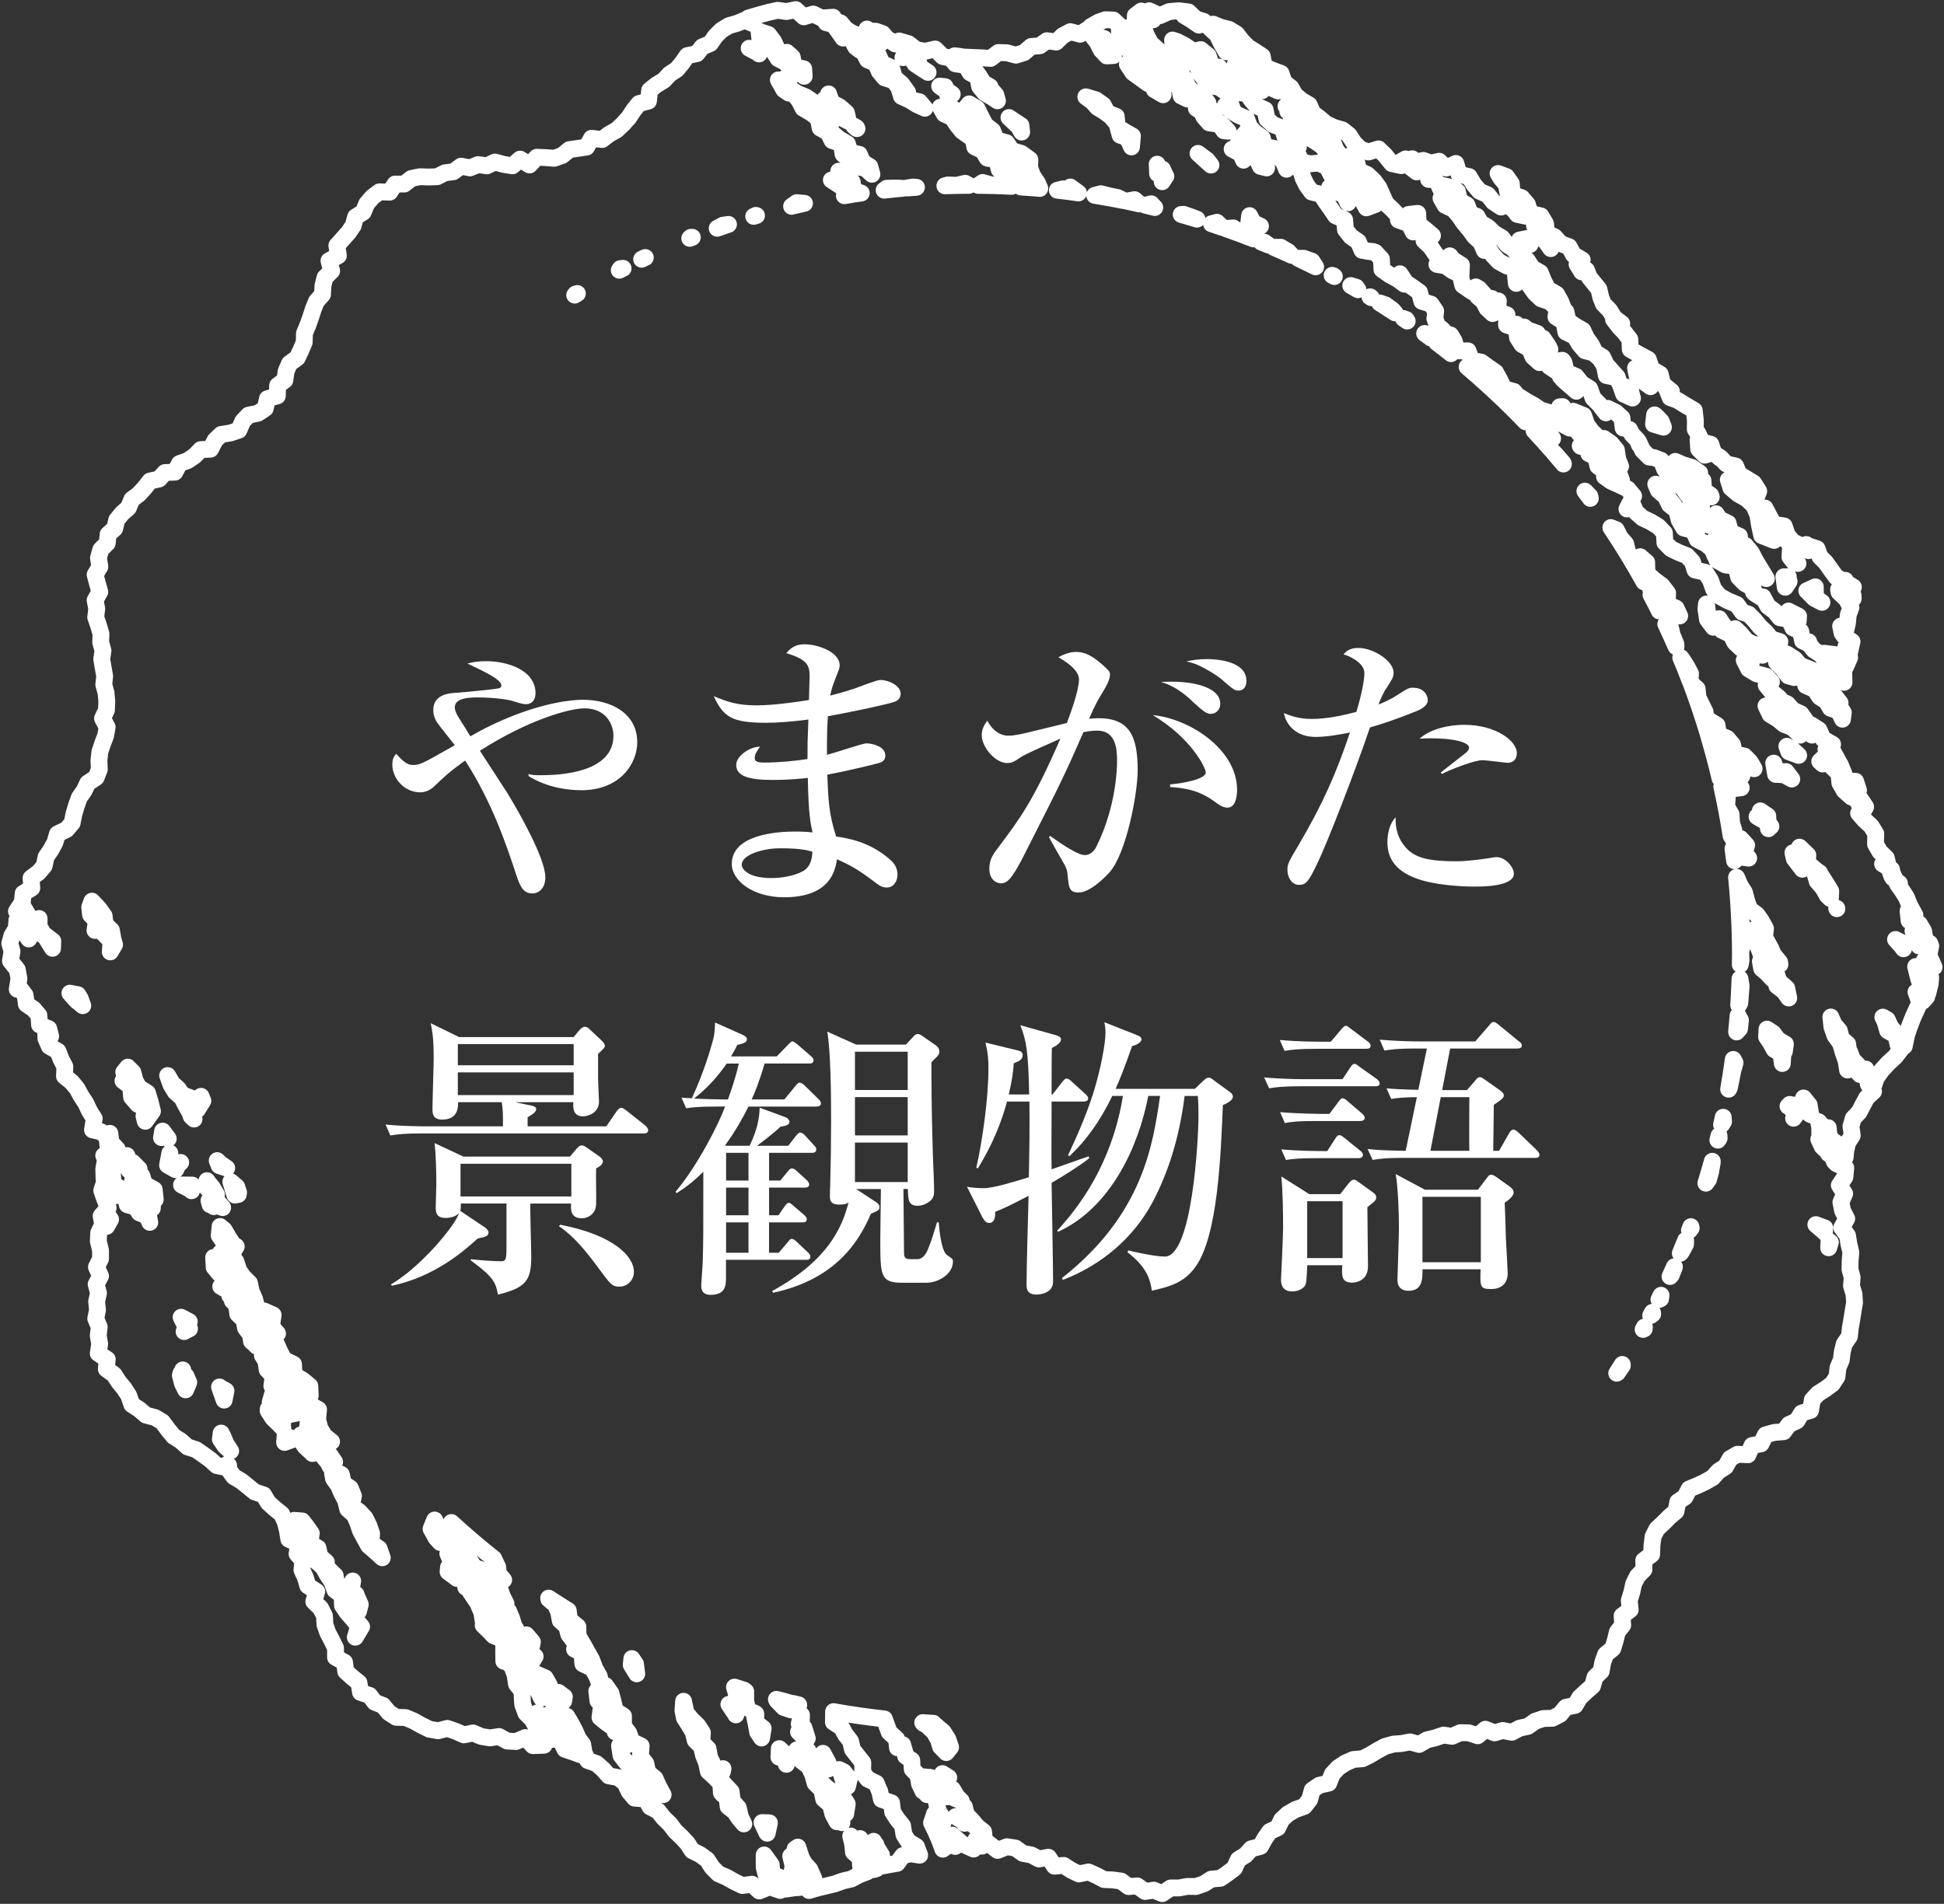 <?xml version="1.0" encoding="UTF-8"?><svg id="_レイヤー_2" xmlns="http://www.w3.org/2000/svg" viewBox="0 0 390.3 382.31"><rect x="0" y="0" width="390.3" height="382.31" fill="#333333" stroke="none"/><defs><style>.cls-1{fill:none;stroke:#fff;stroke-linecap:round;stroke-linejoin:round;stroke-width:3.38px;}.cls-2{fill:#fff;}</style></defs><g id="_文字"><g><g><path class="cls-2" d="M116.66,158.68c-2.19,0-6.57-.36-10.54-2.84v-.41c.65,.18,1.06,.24,2.54,.24,3.85,0,14.5-.53,14.5-7.93,0-2.25-1.48-5.5-5.8-5.5-3.08,0-11.42,2.37-21.01,8.52,.83,1.3,4.68,7.16,5.45,8.4,2.6,4.2,7.69,13.32,7.69,16.99,0,2.31-1.42,3.26-2.54,3.26-1.72,0-2.43-1.07-3.26-3.61-2.01-6.1-4.85-14.62-10.3-23.08-3.31,2.37-4.38,3.43-6.04,5.03-.35,.35-1.42,1.36-2.96,1.36-3.08,0-5.62-2.66-5.62-5.56,0-1.24,.35-1.66,.77-2.19,1.72,1.95,2.49,2.25,3.37,2.25,1.36,0,1.66-.12,8.4-3.97-.53-.71-3.08-3.85-3.55-4.56-.53-.83-.77-1.66-.77-2.49,0-3.2,3.26-3.43,4.91-3.49,.77-.06,8.05-.71,8.46-.95,.18-.12,.3-.3,.3-.47,0-1.18-2.84-2.54-6.81-4.44,.89-.24,2.01-.47,3.73-.47,4.5,0,9.94,1.89,9.94,6.45,0,1.36-.77,2.19-1.89,2.19-.65,0-1.01-.12-2.72-.65-.95-.3-3.91-.71-7.04-.71-1.78,0-4.56,.12-4.56,2.01,0,.35,.18,1.01,.59,1.72,.83,1.3,2.07,3.31,2.54,4.08,2.07-1.18,3.73-2.07,6.45-3.26,8.23-3.55,13.85-4.08,16.16-4.08,5.62,0,10.89,2.72,10.89,8.52,0,4.26-3.37,9.65-11.3,9.65Z"/><path class="cls-2" d="M179.76,140.87c-1.72,.65-10.59,2.43-13.55,2.96-.18,2.96-.18,4.38-.18,7.75,1.24-.3,7.22-2.31,7.87-2.31,1.18,0,3.85,.59,3.85,2.43,0,1.07-.77,1.36-1.18,1.48-.53,.18-6.21,1.6-10.48,2.37,.24,5.33,.3,7.75,1.78,12.43,2.43,.35,6.63,1.07,10.54,4.38,.71,.59,1.78,1.54,1.78,3.26,0,1.24-.71,2.6-2.13,2.6-1.01,0-1.48-.35-3.2-1.66-2.6-1.95-4.32-2.9-6.81-4.02-.36,2.13-1.24,7.64-10.65,7.64-6.16,0-10.48-3.31-10.48-6.69,0-5.92,9.11-6.51,12.67-6.51,1.48,0,2.49,.06,3.55,.18-.35-1.54-.83-3.43-.95-10.95-1.01,.12-3.79,.41-7.1,.41-4.62,0-7.28-.71-7.28-3.02,0-1.78,2.72-3.67,4.79-3.67-.77,1.12-1.07,1.54-1.07,2.31,0,.59,.41,.89,1.95,.89,2.6,0,6.04-.3,8.64-.71,0-3.08,0-3.14,.18-7.93-3.73,.47-6.39,.65-8.46,.65-6.98,0-8.58-1.18-10.54-5.33,2.78,1.12,4.62,1.83,8.7,1.83,1.54,0,4.85-.18,10.42-1.07,0-.65,.12-4.32,.12-4.62,0-2.25-.3-3.49-4.68-4.79,1.3-1.6,2.54-1.78,3.79-1.78,2.19,0,6.93,1.36,6.93,4.26,0,.53-.12,.77-1.01,3.02-.59,1.54-.71,2.19-.89,3.02,.95-.24,2.54-.65,4.91-1.42,.83-.3,4.44-1.72,5.15-1.72,1.72,0,4.08,1.18,4.08,2.72,0,.77-.35,1.3-1.07,1.6Zm-23.32,29.48c-2.96,0-7.52,1.18-7.52,3.31,0,.83,1.24,2.66,5.98,2.66,2.01,0,4.5-.41,6.27-1.36,1.6-.89,1.83-2.49,1.95-3.91-1.72-.65-4.79-.71-6.69-.71Z"/><path class="cls-2" d="M222.79,175.14c-1.12,1.24-4.03,4.08-6.21,4.08-1.89,0-2.01-.89-2.25-3.73-.06-.53-.24-1.24-.59-1.83-1.07-1.83-2.9-5.09-3.14-5.56l.24-.24c2.25,1.6,5.5,3.85,6.98,3.85,1.12,0,1.89-.89,2.31-1.72,4.14-8.35,4.14-16.34,4.14-17.11,0-1.95,0-6.16-3.97-6.16-.3,0-1.36,0-2.78,.3-3.96,9.06-4.68,10.42-11.13,23.14-1.18,2.37-2.78,5.56-3.97,6.63-.41,.35-.83,.59-1.42,.59-.83,0-2.37-.59-2.37-2.96,0-1.83,.77-2.9,1.72-4.14,4.44-5.92,7.1-9.41,12.55-21.96-2.72,1.24-7.04,3.08-8.05,3.79-.77,.53-1.54,1.12-2.6,1.12-2.49,0-5.15-3.26-5.15-5.62,0-1.36,.71-2.31,1.12-2.9,.47,1.01,1.95,3.02,4.2,3.02,1.18,0,2.66-.3,4.97-.89,1.07-.24,5.8-1.42,6.81-1.66,.83-2.19,2.43-6.63,2.43-8.76s-3.43-4.02-4.14-4.44c.77-.41,2.07-1.07,3.55-1.07,1.66,0,3.37,.65,6.16,3.37,.41,.41,.65,.65,.65,1.18,0,1.07-.83,2.43-1.12,2.96-1.18,1.95-1.66,2.66-3.08,5.92,.59-.06,1.12-.12,1.89-.12,6.27,0,7.87,3.67,7.87,10.42,0,4.85-2.31,16.75-5.62,20.48Zm23.62-12.96c-.89,0-1.66-.53-3.02-1.54-3.08-2.13-6.04-2.43-8.46-2.6v-.53c2.49-.18,7.16-1.07,7.16-2.37,0-.95-2.96-6.98-10.65-11.54,7.52,.71,16.93,6.98,16.93,14.97,0,1.78-.47,3.61-1.95,3.61Zm-3.31-18.82c-.95,0-1.78-.77-3.61-2.43-.77-.77-3.43-3.26-6.45-3.97,5.68-.41,11.96,.77,11.96,4.38,0,1.12-.83,2.01-1.89,2.01Zm5.56-4.68c-.83,0-1.12-.3-3.67-2.49-.65-.53-2.6-1.78-4.38-2.6-1.07-.47-1.66-.59-2.43-.77,1.12-.24,2.31-.47,4.08-.47,1.24,0,7.99,.12,7.99,4.38,0,1.01-.47,1.95-1.6,1.95Z"/><path class="cls-2" d="M284.17,142.88c-4.5,1.83-7.46,2.72-9.12,3.2-3.08,9.06-8.46,22.91-10.59,27.35-1.78,3.73-2.31,4.26-3.67,4.26-1.48,0-2.31-1.6-2.31-2.96,0-1.18,.18-1.6,2.13-4.85,5.03-8.52,7.69-14.68,10.42-22.79-1.95,.41-4.74,.89-6.87,.89-4.08,0-5.98-2.54-6.39-4.79,1.3,.53,2.96,1.18,5.62,1.18,2.9,0,6.04-.65,8.94-1.42,1.07-3.61,1.6-6.39,1.6-7.81,0-2.13-3.31-3.55-4.2-3.73,.53-.59,1.18-1.3,3.02-1.3,2.9,0,7.04,2.54,7.04,4.97,0,.89-.3,1.36-1.3,2.9-.77,1.07-1.3,2.37-1.72,3.49,.59-.24,2.37-.95,3.85-1.95,2.01-1.3,2.25-1.42,3.08-1.42,2.31,0,2.96,1.66,2.96,2.49,0,1.24-1.6,1.95-2.49,2.31Zm11.96,35.16c-1.07,0-6.39-.06-10.54-1.24-5.39-1.54-7.04-4.44-7.04-7.64,0-1.72,.42-3.79,1.66-5.03-.12,2.25,.53,4.44,2.07,6.1,1.83,2.07,4.68,2.72,10.06,2.72,2.13,0,4.26-.3,6.39-.59,1.07-.18,1.36-.24,1.78-.24,1.66,0,3.43,1.95,3.43,3.31,0,2.6-6.27,2.6-7.81,2.6Zm6.57-24.86c-.41,0-4.32-.53-5.09-.53-1.6,0-6.63,1.95-8.11,2.78l-.24-.3c.35-.3,3.31-2.6,4.91-3.85,.59-.47,.77-.83,.77-1.12,0-1.54-5.45-2.13-9.94-1.83,3.14-2.78,8.35-2.78,9-2.78,6.27,0,10.54,3.2,10.54,5.68,0,1.36-.89,1.95-1.83,1.95Z"/><path class="cls-2" d="M129.27,227.6h-44.51c-3.61,0-4.91,.18-6.39,.41l-.95-2.19c3.61,.36,7.75,.36,8.41,.36h15.15c0-2.9,0-3.14-.24-4.85h-8.76c0,.89,.06,3.49-3.2,3.49-1.95,0-1.95-1.3-1.95-2.19,0-1.6,.24-8.64,.24-10.06,0-4.14-.24-5.21-.59-7.1l5.68,2.78h23.02l1.12-1.36c.47-.53,.83-.71,1.12-.71,.41,0,.71,.24,1.18,.71l2.19,2.07c.35,.35,.65,.65,.65,1.12,0,.3-.53,.77-1.36,1.54v5.09c0,.71,.18,3.85,.18,4.5,0,2.31-2.25,2.96-3.2,2.96-2.07,0-2.01-1.78-1.95-2.84h-11.66l3.37,.71c.59,.12,.83,.36,.83,.65,0,.71-1.01,1.24-1.72,1.66v1.83h15.8l2.07-3.02c.18-.24,.53-.71,.89-.71,.3,0,.47,.12,1.12,.59l3.73,2.96c.12,.12,.59,.53,.59,.95,0,.59-.53,.65-.89,.65Zm-9.59,7.04c-.06,2.01,.06,5.21,0,7.22-.06,1.83-1.54,2.78-2.84,2.78-2.31,0-2.25-1.72-2.19-2.96h-8.17c-.06,1.72,.18,9.17,.18,10.71,0,4.85-1.18,6.21-6.69,7.58-.41-2.37-.89-3.55-5.45-6.87v-.24c1.6,.18,4.5,.41,6.1,.41,1.07,0,1.07-.59,1.07-3.37v-8.23h-9.17c0,.83,0,1.07-.12,1.48l5.03,3.37c.24,.18,.65,.59,.65,.95,0,.77-.59,.89-2.19,1.24-3.02,2.78-8.82,7.69-17.17,9.47l-.24-.24c6.21-3.67,13.14-12.13,13.67-14.38-.77,1.01-2.43,1.01-2.72,1.01-1.78,0-1.95-1.07-1.95-2.13,0-.71,.12-3.85,.12-4.5,0-2.6-.06-5.86-.35-8.4l5.8,2.72h21.37l1.36-1.6c.53-.59,.77-.65,1.01-.65,.35,0,.65,.18,1.07,.47l2.6,1.83c.24,.18,.59,.59,.59,.95,0,.59-.95,1.18-1.36,1.36Zm-4.5-24.98h-23.26v4.26h23.26v-4.26Zm0,5.68h-23.26v4.56h23.26v-4.56Zm-.47,18.35h-22.25v6.57h22.25v-6.57Zm9.71,24.68c-1.54,0-1.83-.41-4.44-3.97-2.25-3.02-4.62-6.04-7.75-8.17l.24-.3c10.71,2.07,14.8,6.33,14.8,9.47,0,1.72-1.36,2.96-2.84,2.96Z"/><path class="cls-2" d="M163.95,222.21h-13.67c-1.36,2.66-2.66,4.97-4.68,7.75l.12,.12h4.79c1.78-3.79,1.95-5.98,2.01-7.64,1.12,.41,.18,.06,5.15,1.89,.53,.18,.83,.65,.83,.95,0,.77-1.3,.89-1.78,.95-1.6,1.54-4.26,3.49-4.74,3.85h6.27l1.48-1.89c.47-.59,.65-.77,.95-.77s.83,.41,1.01,.65l1.72,1.89c.53,.53,.47,.65,.47,.89,0,.59-.53,.65-.89,.65h-8.58v5.56h2.25l1.42-1.72c.53-.65,.65-.71,.95-.71s.59,.18,1.01,.59l1.89,1.72c.18,.18,.53,.53,.53,.89,0,.59-.53,.65-.89,.65h-7.16v5.56h1.89l1.18-1.72c.3-.41,.53-.77,.89-.77,.3,0,.41,.12,1.01,.65l2.01,1.72c.18,.18,.59,.53,.59,.89,0,.65-.59,.65-.89,.65h-6.69v6.1h1.95l1.72-2.01c.53-.65,.59-.77,.89-.77,.41,0,.89,.47,1.07,.65l2.13,2.01c.35,.3,.53,.59,.53,.89,0,.65-.53,.65-.89,.65h-16.04v3.49c0,1.54,0,3.55-3.14,3.55-.77,0-1.83-.24-1.83-1.83,0-.71,.3-4.14,.3-4.91,.12-3.97,.12-5.33,.12-17.99-2.43,2.43-4.02,3.43-5.39,4.32l-.18-.3c4.44-5.27,8.64-13.55,9.94-17.11h-1.42c-4.08,0-5.27,.18-6.39,.35l-.95-2.13c.59,.06,.89,.06,2.25,.12l-.12-.12c2.31-4.91,3.85-10.18,4.14-11.36,.35-1.24,.41-1.89,.47-3.73l5.45,2.43c.53,.24,.95,.53,.95,.89,0,.71-.71,.89-1.95,1.18-.3,.71-.59,1.18-1.24,2.31h9.17l2.19-2.25c.59-.59,.71-.77,.95-.77,.35,0,.89,.53,1.07,.65l2.6,2.25c.3,.3,.59,.53,.59,.89,0,.65-.59,.65-.89,.65h-8.94c-1.12,3.85-2.01,5.92-2.6,7.22h6.57l2.13-2.6c.59-.71,.65-.77,.95-.77,.41,0,.95,.53,1.07,.65l2.66,2.6c.12,.12,.53,.53,.53,.89,0,.59-.59,.65-.89,.65Zm-18.05-8.64c-2.72,3.97-5.27,5.98-6.57,7.04,1.48,.06,4.91,.18,6.81,.18,.47-1.24,1.6-4.5,2.19-7.22h-2.43Zm4.38,17.93h-4.5v5.56h4.5v-5.56Zm0,6.98h-4.5v5.56h4.5v-5.56Zm0,6.98h-4.5v6.1h4.5v-6.1Zm35.81,12.13h-4.79c-4.56,0-4.56-1.3-4.56-8.76,0-1.6,.12-9.35,.12-10.06h-4.97l3.97,2.6c.41,.3,.71,.53,.71,1.01,0,.59-.12,.65-1.72,1.36-2.37,5.5-6.98,13.14-19.65,15.86l-.18-.35c11.07-6.04,14.03-12.61,15.33-17.76-.41,.24-.83,.41-1.78,.41-1.95,0-1.95-.95-1.95-1.95,0-.83,.06-1.72,.06-1.89,.12-4.38,.18-8.76,.18-13.14,0-4.68-.06-13.79-.77-17.76l5.8,2.6h10l1.6-1.72c.12-.12,.41-.41,.77-.41s.89,.35,1.01,.47l2.49,1.72c.77,.53,.83,1.01,.83,1.36,0,.18,0,.53-.41,.95-.71,.71-.77,.71-1.18,1.24,0,3.14,0,9.29,.3,18.7,.06,1.95,.24,5.09,.24,7.04,0,.77-.06,1.48-.89,2.13-.83,.65-1.78,.89-2.37,.89-1.89,0-1.95-1.12-2.01-3.37h-.89c0,1.95,.12,10.65,.12,12.43,0,1.18,0,1.66,1.36,1.66h1.3c1.12,0,1.72-1.01,2.13-1.95,.77-1.83,1.3-3.73,1.83-5.45h.35c.12,1.66,.53,5.86,1.72,6.63,.95,.65,1.13,.71,1.13,1.24,0,2.66-3.14,4.26-5.21,4.26Zm-3.85-46.4h-10.59v7.69h10.59v-7.69Zm0,9.12h-10.59v7.69h10.59v-7.69Zm0,9.12h-10.59v7.93h10.59v-7.93Z"/><path class="cls-2" d="M206.63,219.78c-.18-8.82-.59-10.89-1.78-13.91l7.16,2.01c.59,.18,1.01,.41,1.01,.83,0,.77-1.18,1.42-1.83,1.72-.06,1.3-.06,6.21-.06,9.35h.18l1.89-2.43c.41-.47,.59-.77,.95-.77,.3,0,.71,.3,1.07,.65l2.66,2.43c.36,.35,.59,.53,.59,.95,0,.47-.53,.59-.95,.59h-6.39c0,1.6-.06,12.19,0,13.61,1.07-.41,7.16-2.49,7.4-2.6l.18,.35c-2.01,1.6-4.97,3.43-7.58,4.97,.06,3.55,.3,17.11,.3,19.83,0,2.43-2.84,2.6-3.32,2.6-2.01,0-2.01-1.3-2.01-2.13,0-2.25,.3-14.68,.41-17.7-3.43,1.78-4.97,2.55-6.69,3.2,0,.89-.06,2.25-1.24,2.25-.47,0-.89-.3-1.36-1.18l-3.08-6.1c1.01,.24,2.9,.3,3.25,.3,2.07,0,5.8-1.18,9.17-2.19,.12-6.1,.18-9.94,.12-15.21h-4.5c-1.72,6.39-4.32,10.89-5.86,13.44l-.3-.18c1.24-5.39,2.43-14.09,2.43-19.77,0-1.89-.06-3.02-.59-5.33l6.57,1.6c.53,.12,.89,.36,.89,.95,0,.89-.83,1.24-1.78,1.6-.12,1.72-.36,3.49-1.01,6.27h4.08Zm6.57,36.87c16.28-12.78,18.29-26.81,19.71-36.58h-2.37c-1.95,10.18-7.52,22.43-18.11,27.29l-.18-.24c8.29-8.88,11.9-18.82,13.2-27.05h-2.13c-2.43,5.03-5.27,9-8.64,12.13l-.24-.24c1.3-2.78,3.43-7.34,5.03-12.37,1.54-4.85,2.49-10.12,2.49-12.31,0-.36-.06-1.18-.24-2.01l6.45,2.55c.65,.24,1.01,.47,1.01,.89,0,.65-1.12,1.18-1.89,1.36-1.66,4.74-2.49,6.75-3.31,8.58h15.92l1.6-1.54c.53-.47,.77-.71,1.18-.71s.65,.24,1.18,.65l3.08,2.25c.42,.3,.59,.59,.59,.89,0,.83-1.3,1.42-2.01,1.72-.42,10.24-1.01,26.22-5.5,32.49-2.31,3.2-5.15,3.97-8.76,4.79-.3-1.89-.71-4.5-4.91-7.75l.18-.35c.41,.12,5.09,1.24,7.34,1.24,5.5,0,6.75-23.44,6.75-28.23,0-1.01,0-2.25-.12-4.02h-2.66c-1.12,8.88-3.49,15.74-6.39,21.25-3.85,7.28-10.36,12.73-18.05,15.69l-.18-.36Z"/><path class="cls-2" d="M276.12,218.13h-14.92c-3.67,0-4.91,.18-6.39,.41l-1.01-2.19c3.61,.36,7.81,.36,8.46,.36h7.28l1.48-2.25c.24-.35,.53-.83,.95-.83,.35,0,.71,.41,1.07,.65l3.43,2.43c.24,.18,.53,.53,.53,.83,0,.53-.47,.59-.89,.59Zm-1.83-7.52h-10c-3.61,0-4.91,.18-6.39,.41l-.95-2.19c3.55,.35,7.46,.35,8.4,.35h1.83l2.07-2.43c.3-.35,.65-.77,.95-.77s.59,.3,1.07,.65l3.31,2.49c.3,.18,.59,.47,.59,.89,0,.53-.47,.59-.89,.59Zm-1.18,14.5h-8.76c-3.61,0-4.91,.12-6.39,.41l-.95-2.19c3.55,.3,7.75,.35,8.41,.35h1.48l1.83-2.43c.24-.3,.47-.71,.83-.71s.77,.35,1.07,.65l2.78,2.37c.3,.3,.59,.53,.59,.89,0,.53-.47,.65-.89,.65Zm2.6,16.34c-.41,.35-.89,.71-1.18,.95,0,1.89,.12,10.24,.12,11.9,0,2.9-2.43,3.26-3.14,3.26-2.07,0-2.19-1.18-2.01-3.49h-7.04c-.12,2.37-.12,3.61-.47,4.14-.53,.71-1.54,1.12-2.55,1.12-2.25,0-2.25-1.89-2.25-2.43,0-.12,.42-8.64,.42-10.24,0-2.96-.06-7.75-.36-10.42l5.62,3.55h6.21l1.66-2.13c.3-.35,.65-.77,1.07-.77,.35,0,.71,.3,.95,.47l2.96,2.13c.36,.24,.59,.53,.59,1.01,0,.3-.24,.65-.59,.95Zm-2.96-8.88h-8.17c-3.61,0-4.91,.12-6.39,.36l-.95-2.13c3.25,.3,6.81,.35,9.23,.35l1.48-2.31c.36-.53,.53-.89,.95-.89,.3,0,.47,.12,1.07,.59l3.08,2.49c.3,.24,.59,.53,.59,.89,0,.53-.53,.65-.89,.65Zm-3.2,8.64h-7.1v11.42h7.1v-11.42Zm38.65-8.7h-26.22c-4.08,0-5.27,.24-6.39,.41l-1.01-2.19c2.31,.24,3.85,.3,7.64,.36l2.25-10.77c-2.6,0-4.08,.18-5.15,.35l-.95-2.13c1.36,.12,2.9,.24,6.39,.3l1.72-8.29h-2.13c-4.08,0-5.27,.24-6.39,.41l-.95-2.19c2.78,.24,5.56,.36,8.41,.36h10.77l2.72-3.14c.59-.71,.65-.77,.95-.77s.47,.12,1.07,.59l3.96,3.26c.3,.18,.65,.47,.65,.83,0,.65-.59,.65-.95,.65h-13.44l-1.6,8.35h4.97l1.6-1.83c.24-.3,.59-.77,.95-.77s.59,.18,.83,.35l3.2,2.25c.36,.24,.83,.65,.83,1.07s-.24,.71-2.01,1.89c0,.53-.12,8.35-.12,9.23h1.18l1.95-3.43c.18-.3,.47-.83,.89-.83s.83,.41,1.18,.71l3.55,3.43c.24,.24,.53,.59,.53,.89,0,.65-.53,.65-.89,.65Zm-6.1,9c.06,1.12,.24,6.51,.24,7.16,.06,1.12,.36,6.33,.36,6.98,0,2.37-1.6,3.2-3.31,3.2-2.25,0-2.25-.47-2.13-3.97h-11.66c0,2.01,0,4.32-2.84,4.32-1.07,0-2.19-.47-2.19-2.19,0-.41,.3-9.12,.3-10.42,0-2.96-.18-8.17-.65-10.83l5.86,3.14h10.65l1.66-2.19c.36-.47,.59-.83,.95-.83s.77,.24,1.07,.47l2.66,1.89c.3,.24,.83,.59,.83,1.24,0,.71-1.18,1.66-1.78,2.01Zm-4.79-1.18h-11.72v13.14h11.72v-13.14Zm-2.31-20.01h-5.74l-2.07,10.77h7.81c-.06-1.54,0-9.06,0-10.77Z"/></g><path class="cls-1" d="M386.4,192.88l1.91,1.33-.45-1.05-.61-1.31,.39-1.9-.2-.52-1,.76,.07-1.53-.31-1.72-.84-1.4-2.07-.65-.21-1.94,1.39,.83-1.08-1.98-.65-1.63-.96-1.48-.86-1.22,.44-.08-.83-.67-.68-1.56-.08-.55-.06-.04,.12,1.41-.6-1.71-1.26-.79,1.16,.5-.41-1.67-1.31-1.29-.86-1.52,.05-2.11-.94-1.51-1.34-1.23-1.17-1.35h0s.5,.39,.5,.39l.91-1.67-1.06-1.59-.44,.72-.3-1.27,.38-1.17-.59-1.82-1.61-.08-.29,.31-.46-1.8-.69-1.68-.84-1.53-.98-1.79-1.08,.1,1.33-.95-1.93-1.11-.81-1.8-1.61-1.02,.54,1.47-.31,.61-.27-.54-.76-.9-.24-1.47-.98-1.38-1.58-.72-1.13-1.25-1.04-.49-.71-.79-1.37-1.13-1.13-1.36,1.06-.66-1.03-1.12h-.05s.14,1.17,.14,1.17l-.61-1.31-1.47-.38-1.56-.95-.89-1.75,1.44,.43-.34-1.99-1.7-.81-1.29-1.21-.8-1.6-1.8-.83-.23-1.41-.33-.94,.61,.94,1.05,1.43,1.33,1.42,.22-1.78,1.08,1.01,1.22,1.46,1.62,1.26-1.28-1.08,1.74,.8,1.11,1.89-.21-2.29,.93,1.21,1.29,.78,.75,1.14,.07,.57,1.27,1.27,1.08,1.46,1.24,.34-.51-1.58,1.01-.21,1.3,1.35,.49,2.05,1.78,.77,1.02,1.53,1.35,.85,.79,1.39,1.67,.59,.75,1.62,.17-1.35-.73-1.17,.08-.76-1.4-1.78-1.66-.75-.28-2.14-1.43-1.53-1.55-.66-1.68-.66-1.14-1.3-1.45-.93-1.86-.83,.36-1.72-1.77-.56-1.03-1.31-1.22-1.14-1.1-1.34-1.14-1.16-1.25-.38-1.12-1.56-1.76-.73-1.67-.91-1.21-1.38-.66-1.86-1.01-1.58-2.1-.47-.52-1.67-1.12-1.2-1.62-.64-1.57-.77-1.21-1.22-.1-1.95-1.26-1.32-1.5-.9-1.62-.77-1.33-1.18-.95-2.17-.86,1.54,1.34-2.6-1.19-1.43-1.71-.81-1.62-.73-1.33-.95,1.59,.71,1.83,.04-.42-1.12-1.2-1.12-1.35-.93-.1-.31-.16,1.27,1.06,1.01-1.33-.7-1.24-.92-.38-1.65,.15,.23,1.68,.05-.16-.51-1.02-1.11,1.78-.14,1.65,1.31,.86,1.84-.56-1.39-.29-1.89-1.09-1.32-1.42-.99-1.13,.1-.03-.3-1.28-1.22-1.01-1.37-.62-1.83-2.12-.85,1.27,1.47,.99,1,.71,.7-.13,.93,.47,1.3-1.94-.77-1.06-1.26-.42-1.82-1.02-1.16-.96-1.32-.59,.04,.79,1.29,.54,2.03-.87-1.14-1.7-.8,1.64,1.58,1.6,1.31-1.79-.97-1.75-.37-.64-1.8-1.69-.51-1.33-.91-1.4-.78-1.92-1.2,1.77,1.67,.45,.92-1.14-.25-.65-1.78-1.11-1.38-1.97-.52-.81-1.68-.9-1.64-1.46-1.01-1.42-1.03-1.94-.34-.7-1.92h-2.23s-.55-1.98-.55-1.98l-.73-1.21-.91-.27-.88-.94-.77-.51-.59-1.55,.16-1.54-.95-1.39-1.83-.56-.47-1.84-1.42-1.01-1.34-.92-1.16-1.76,.89,2.09-1.35-.99-1.6-.87-1.56-1.1-.1-2.09-1.25-1.36-1.77-.22,1.36,.08-2.24-.25-.75-1.74-1.48-1.03-1.09-1.37-.17-2-1.82-.8-.96-1.41-1-1.41-.97-1.49-1.87-.46-1.05-1.44-.68-1.39-.63-2.06-1.09-1.32-1.45-.65-.49-1.05,.38,1.52-.03,1.82-.57-1.42-1.13-1.18-.69-1.57-2.01-.38-.49-1.78-1.38-.97-1.14-1.18-.63-1.68-1.63-.7-.96-.57-.69-1.92-.43-1.85-1.61-1.15-.47-1.92-1.62-1.41-.63,1.18,1.34,.69,.49,1.23-.34-.28-.51-.04-1.26-1.09-1.04-1.32-.57-1.69-1.77-.7v-.47s-1.74-.81-1.74-.81l-1.26-1.3-.15-1.67,.95,.32,1.46,.76,1.36,.91,1.29,1.01,1.3,1.02,1.81,1.45-.02-.03,1.39,1.18-.22-1.18,1.12,1.26,.39,1.73,2.07,.16,.33,2.01,1.7,.05,.87,1.35,1.1,1.25,1.69,.76,.37,1.88,1.28,1.12,1.81,.67,.53,1.75,.69,.64,.13,1.66,1.62,.91,.83,1.76,1.72,.46,1.77-.15,1.69,.76,.77,1.51,.9,1.66-1.16,.94,1.4,1.01,1.39,.25,.89,1.85-.69-2.01,1.24,.9,2.11,.24,1.03,1.88,1.79-.67-1.52-1.32-1.16-1.34-.9-1.76-1.39-.53,1.26,1.07,.89,1.48,.71,2.05-.76-2.04-2.18-.02,.5-1.76-.86-1-1.28,.33,1.25-.64,.51,.45-.4-.51h.03s-.08-.07-.08-.07l-.73-.93-1.01-1.46-1.34-1.07-1.18-1.22-.98-1.41-1.45-1-1.55-.93-1.06-1.34-1.34-1.1-.84-1.51-.62-1.78-.02,.11-.42-.49,1.34,.18,.92,.42-.19,.1,1.75,.64,.91,1.06,.68,1.87,1.19-.85-.05,.52,1.53,.97,.26,1.33,.91,.62,.75,1.84,1.1,1.53,1.87,.75v-1.09s1.17,1.1,1.17,1.1l.47,1.97,1.72,.77,1.28,1.2,1.03,1.4,.72,1.62,.72,1.6,1.25,1.16,1.09,1.17,1.84,1.05-1.69-.08,2.15,.76,.81,1.64,.32-.75,1.79,.78,.07,1.71,1.33,1.25,1.09,1.6,1.54,1.42-1.37,.5,1.8,.32,1.31,.96,1.53,.7,.55,2.21,1.61,1.11,1.34,.8,.05,.35,1.14,.97,.72,1.39,1.13,1.06,.58-1.4-1.06-1.14-1.52-.68,1.84,.19,.99,1.25,.32-.76-.16,2.13,1.9,.67-.1,2.02,2,.69,.05,.47-.06-1.3,.31,.36-.2,1.4,.1,.9,.89,1.41,1.53,.87,.7,1.6,1.3,1.17-.75-2.64,1.31,1.11-.49-.48,1.51,1.1,1.25,.78-1.5-.64-.46-.46,.18,1.08,.98,.96,1.63,1.07,.49,.7,.07,.24v-.13s.51,.72,.51,.72l1.41,1.23,1.26,1.11-.45-1.32-1.27-1.26-1.14-1.35,.28-1.96-.83,.7h0s.11-.96,.11-.96l.5-.06,.32,.44,.48,1.97,1.92,.81,1.16,1.44,1.6,1.02,.67,1.89,1.29,1.31,1.29,1.67,.35-.91,1.64,.8,1.23,1.11,.25,2.04,1.27,.3,.5,.97,1.14,1.21,.33,.89-.12-.57,.78,1.69,1.34,1.35,.92,.1,1.5,.58,.67,1.75,1.06,1.41,1.09,1.37,1.54,.99,.99,1.49,1.21,1.29,1.23,1.27,1.03,1.5,1.74,.7,1.28,1.19-.41-1.04-.43-1.22,.68,1.07,1.73,.83,.5,1.82,1.77,.77,.24,1.91,.51,.9,.45-.94,1.19,1.43,.79,1.55,.92,1.52,1.31,2.16-1.62-1.86-.77-1.69-.98-1.47-2.03-.46-.82-1.61-1.53-.91-.58-1.88-1.93-.43-1.08-1.37-.03-.02-.02,1.03-1.07-.69-.17-1.01-.25-.13-.07-.12,.29,.1-.12-.69-.62-.24-.35-.64,.29,.62-.91-.34,1.2,1.03-.34,2.03-.39,1.01-1.2-1.04-.55-1.85-1.21-.94-.98-.07-1.09-1.59-1.12-1.41-.96-1.57-1.19-.75,.53,1.25,1.44,1.23,.78,1.64,1.47,1.16,.47,1.91,.92,1.61,1.91,.5,.82,1.82,1.72,.86,1.29,1.09,.52,1.27-.25-.98,.68,1.92,1.67,.93,2.11,.31,.57,2.17,1.25,1.26,1.66,.91,.07,.85,.31,.28,1.17,.74,.39-.1,1.02,1.89,1.36,1.01,1.04,1.3,1.85,.32,.76,1.69,1.57,.71,.37,1.92,1.23,.56,1.05,1.28,1.4,.9,.97,1.28,1.26,.85,.49-.79-.24-.07,.2-.03-2.03-1.5,2.08,.26,.45,1.46-.44-.12-.5,.79,.38,.25,.39,2.2,1.47,.87,.16,.14-.04-2.08-.37-1.28,.7,.28,.85-1.92-.82-2.01,.67,1.62,.62-2.81-.65-.43v.03s0-.04,0-.04l-.86-.57-.49-.69-.29-1.39,1.09,.64,.3-1.33,.14-1.56,.54-1.49-.95-1.73-1.43-1.34-.1-.57,1.52,.9,.62,.41-.06,.37,.13-.32,.73,.47-.03-.65-.54,.03-.03-.14,.63-1.54-1.38-.84-.24-.51-.15,.27-1.7-.95-1.18-1.63-.87-1.24-1.18-1.19-.59-1.61-1.9-.62-.26-.22,.45,1.23-1.45-.99-1.66-.76-1.13-1.34-.66-1.87-1.79-.28,1.12,.39,.87,1.57,.79,1.47-1.7-.92-.7-1.96-.46-.56-.22-.03-.04-.07,.24,.09-.58-.71-.5-.93-.88-1.66-.88,.64,.72,1.38,.83,.6-.32,.67,.88,1.04,.6,2.18-2.48-.98-.46-2.15-.32-2.02-.82-1.88-1.42-1.32-1.71-.97-1.45-1.22-.53-1.64,1.22,.8,1.96,1.01,.29,.7,.26-2.11,.89,1.75,1.02,1.34,.47-1.21-1.02-1.62-1.49-.91-1.45-.88-.69-1.64-1.86-.42-1.13-1.21-.67-.44,.51,.46v.02s-.53-.49-.53-.49l-.71-.47-.57-1.81-1.63-.43,.28,1.51,1.33,.74-1.2,.37-1.22-1.21-.13-1.83,.54,1.08,.18-.76-.69-1.56-.59-.91,.02-1.8-.23-2.01-2.11-1.25-1.23-.77-1.48-.53-.76-1.88,1,.6-1.76-1.43-.49-2.01-1.73-1.03-.67-1.95-1.79-.95-1.82-1.04-.09-2.03-1.13-1.46-.95-.99-1.19-1.53,1.65,.82-1.5-1.14-.94-1.53-1.23-1.25-.52-1.27-.4-1.72-.9-1.11-1.02-1.26-.58-1.47-.95,.36-.94-1.53,1.04-.87-1.76-1.03-.87-1.61-1.7-.63-1.22-1.36-1.61-.78-.21-1.87-.93-1.56-2.14-.49-.57-1.83-1.14-1.33-1.92-.61-.16-2.22-1-1.41-1.66-.62,.53,.89,1.1,1.33,.39,1.9,1.29,1.2,.79,1.56,1.67,.93,.05,.82-1.96-.41-.6-.82-1.35-1.16-1.31,.5-1.55-1.03-1.11-1.41-1.68-.75-1.14-1.36-.94-1.57-2-.43-.66-2.2-1.92,.92-1.43-1.37-1.65,.38-1.52-.55-1.28,.28,.19,.93-1.15-1.54-.75,.21,.49,1.02,1.15,1.41-1.47-1.13-.75-1.48-.96,.55,.08,.81-1.88-.41-1.38-1.7-1.3-1.26-2.01,.62-1.62-.57-1.27-1.27-1.02-1.56-1.3-1.03-1.71-.5-1.59-.73-1.29-1.1-1.37-1.03-.74-1.67-1.5-.88-1.31-1.08-.87-1.52-1.36-1.04-.6-1.8-1.74-.65-1.66-.71-.37-2.08-1.44-.95-1.45-.91-1.2-1.22-1.08-1.41-1.47-.9-1.73-.44-1.49-.62,.71,1.51,1.67,.92,.83,1.51,.25,1.18-1.14-.24,.31,.68-.97-1.68-.87-1.78-1.42-1.31-1.26-1.34-1.6-.49-1.47-1.41-1.93-.24-1.94,.17-1.87,.82-2.15-.99,.36,1.11,.42,.71-.57-.69-.25-.63-1.55-.44-1.19,.9-.07,1.58,1.74,.91,.54,1.46,.73,1.39,.89,1.64-.31-1,1.45,1.31,.38,2.1,1.79,.76,1.49,1.04,1.19,1.39,.73,1.74,.88,.89,1.9,.64,1.25,1.71-1.57-.73,1.49,.91,.87,1.58,.77,1.65,1.44,1.14,1.05,1.12-.84-.09-.89-1.29-2.07-.29-1.08-1.25-.47-1.01-1.02-.66,.4-1.94-1.82-.43v-.4l-.09-.26-.28,1.16-1.27-.62-.4-2.14-1.78-.95-.25,.73-.69-2.27-.84-.4,1.31,.44,.92,1.71,2.06,.47,.9,.96-.15-.44-.89-1.53-1.93-.67,1.24-.1-1.72-1.16-1.63-.72-.97-1.32-1.23-1.36-.62,.25,.81,1.92,1.16,1.2-.08-.04,1.05,1.68-1.59-1.53-1.43-1.04-2.39-.66,1.53-.63-1.76-1.26-1.65-.75-1.25-1.64-.14-2.13,.37,2.01,1.23,1.38,2.01,.25-.38-.45-.64-1.3-.78-1.28-.37-.82-1.11-.26-1.53-1.4-1.6-.05-1.38,.48-1.54,.88,.9,1.78,1.8,.66,.6,1.55-.22-.09,.61,1.4,.87,.53-1.38,.07-1.12-1.2-.8-1.6-.93-1.18-.51-.95-.59-.33-1.38,.91-1.97-.52-1.51,.8-1.33,1.29-1.87-.27-1.44,1.02-1.72,.14-1.41,1.23-1.63,.52-1.84-.49-1.71-.05-1.53,1.18-1.71-.11-1.69-.07-2.53-.12-.07-.08-1.24-.15,.07,.13,1.29,.82,.47,.3,.33,.57,1.68,.76,1.02,1.4,.94,1.48,1.3,.75,.08,.39,1.08,1.24,.34,1.2-1-.67-1.5-.87-1.08-1.3-.38-1.98-1.54-.81-.84-1.48-2.1-.31-.92-1.14-1.61-.32-1.54-1.52-1.98,.46-1.81-.31-1.55-1.21-1.88-.55,1.46,.84,.35,1.4,1.84,1.17,.53,1.84,1.62,1.06-1.29-.81-1.34-.9-.86-1.5-1.56,.24,.89-.63-.48-1.92-1.94-.19-1.05-.71-.44-.13-1.06-1.24-1.37-.48-1.53-.02-.06-.14-.18-.28,.05,1.32,.6,1.62,.87,1.61,.56,.25,.95,2.11,1.91,.87,.54,1.99,1.47,1.25,1.21,1.66-1.25-1.3,1.01,1.2,.73,1.59,1.88,.44,1.09,1.3-1.65-.76-1.43-.89-1.61-.73-.55-1.82-1.01-1.33-1.82-.57-1.08-1.28-.72-1.63-1.63-.71-.63-1.22v-.08s-.07-.06-.07-.06v-.02s.8,.22,.8,.22l-.55-.97-.74-1.35-.76-1.41-1.3-.56-1.11-.71-1.05-1.26-1-.34,1.01,.98,.48,2.41-1.02-1.47-.93-1.25-1.46-.38,1.42-1.09-2.33,.17-1.66-.81-1.9,.56-1.63-1.45-1.83,.39-1.81-.25-1.78,.4-1.73,.47-2.33,.67,.85,1.12-1.66-.66-1.46,.61-1.67,.48-1.47,.89-1.23,1.22-1.02,1.47-1.62,.67-1.07,1.36-1.93,.4-1,1.43-1.09,1.33-1.46,.95-1.17,1.26-1.5,.91-1.34,1.08-.24,2.18-1.91,.49-1.08,1.35-.97,1.48-1.16,1.29-1.27,1.19-1.52,.85-1.38,1.06-2.14-.25-.99,1.77-1.75,.26-1.71,.25-1.41,1.16-1.61,.58-1.78-.14-1.74-.07-1.46,1.55-1.89-1.18-1.53,1.35-1.75-.28-1.77-.48-1.63,.77-1.75-.26-1.64,.67-1.77-.36-1.56,1.13-1.69,.21-1.57,.79-1.71,.06-1.78-.06-1.68,.35-1.41,1.12h-1.86s-1.08,1.63-1.08,1.63l-2.05-.07-1.41,1.05-1.15,1.34-.71,1.7-1.52,.94-.49,1.76-.95,1.39-1.15,1.29-1.18,1.32,.31,2.03-1.89,1.02,.54,2.05-1.33,1.3-.42,1.66-.09,1.77-1.22,1.38-.64,1.59-.52,1.63-.58,1.61-.66,1.58-.05,1.81-.67,1.58-.73,1.55-1.56,1.13-.67,1.54-.26,1.81-1.45,1.07-.06,2.08-1.98,.56-.44,1.95-1.45,.97-1.9,.38-1.17,1.23-.79,1.8-1.7,.56-1.85,.29-1.23,1.2-.9,1.76-1.96,.08-1.22,1.26-1.41,.96-1.65,.58-.91,1.73-2,.08-1.17,1.3-1.83,.4-1.09,1.39-1.17,1.27-1.38,1.03-.7,1.69-1.27,1.12-1.07,1.31-.4,1.72-1.33,1.18-.17,1.75-1.31,1.33-.45,1.66,.27,1.77-.95,1.59,.46,1.74,.48,1.7-.94,1.7,.33,1.69-.21,1.72,.57,1.66,.49,1.66-.06,1.71,.46,1.66-.25,1.75,.29,1.68,.3,1.68-.18,1.73,.46,1.67,.15,1.71-.07,1.71-.79,1.7,.93,1.74-.3,1.7-.62,1.64-.54,1.61-.19,1.71,.07,1.84-.63,1.62-1.69,1.12-.73,1.53-.97,1.4-.58,1.62-.5,1.68-.35,1.79-1.13,1.31-1.82,.87-.5,1.71-.82,1.51-.97,1.42-.37,1.78-1.12,1.32-1.52,1.13,.15,2-1.73,1.08-.18,1.8-1.17,1.79,2.08,1.04-.41,1.93,1.22,1.42-.42,1.17-.53-.75-.5-1.68-1.35-1.36-.14,1.7-.87,1.43-.42,1.55,.45,1.6-.32,1.93,1.38,1.73,.33,1.82-.34,2.13,.6-.11,.99,1.31,.24,1.79,1.45,.98,1.07,1.26,.13,1.92,1.84,.76,.39,1.56-1.03-1.44,.08,1.89,.68,1.53,1.74,1,.6,1.58,.78,1.49-.08,1.94,1.43,1.16,1.09,1.31,.79,1.46,.96,1.47,.76,1.6,.95,1.51-.35,2.27,1.73,.38,1.19,1.05,.19,1.86,.32-.96,.05-1.64,.24,1.84,1.24,1.33-.22,1,1.07,2.19,.97-.24-.2-1.23-.02-.07,.35-.35-.2,.95,.62,1.99h1.43s-.73-1.59-.73-1.59l1.32,1.32,.02,2.03,.53-.65,.53,1.7,1.96,1.08,.21,1.99-.5-.3-.09,2.04-.95-1.51-1.48-1.03-.26-1.76-1-2.14-.7,2.48,1.5,1.84,1.69,1.29,.35,1.85,.34,1.83-.56-1.3-1.54-.61-.73-1.16-1.69-.47-.46-1.81-.76-1.34-1.58-.99-.17-1.87-.71-1.7-.65-1.78-.4-.39,.36,.76-.35,1.95,.05,1.96,.24-.16,.86,1.34,1.43,1.17-.1,1.04-1.13-1.24-1.1-1.78-.66,1.98,.6,1.72,.69,1.76-1.41,1.63,.31,1.74-.8,1.64-.07,1.72,.44,1.78v1.73s-.82,1.65-.82,1.65l.82,1.81-.88,1.65,.47,1.76-.37,1.7,.17,1.71-.35,1.73,.7,1.67-.2,1.74,.29,1.69-.29,1.87,1.81,1.21-.19,1.94,1.56,1.13,.92,1.43,1.08,1.31,.94,1.45,.63,1.82,1.5,.97,1.32,1.14,1.83,.48,1.48,.9,1.09,1.47,1.15,1.41,1.48,.93,1.31,1.19,1.72,.55,1.44,1,1.42,1.02,1.31,1.19,2.31,.49v.21s1.09,1.51,1.09,1.51l1.51,.89,1.35,1.08,1.33,1.1,1.82,.61,.92,1.55,1.3,1.18,1.39,1.11,.72,1.59,.44,1.71,.28,1.76,1.98,.93-.32,2.01,1.16,1.35-.18,1.88,.7,1.54,.47,1.63,1.8,1.17-.59,2.01,1.37,1.33,.77,1.54,.1,1.78,.57,1.61,.8,1.52,.75,1.53v1.89s1.81,.99,1.81,.99l.24,1.83,1.3,1.19,1.36,1.08,.31,1.95,1.82,.6,1.03,1.37,1.66,.65,1.16,1.42,1.49,.96,1.88,.05,1.6,.67,1.56,.87,1.62,.8,1.74,.31,1.87-.48,1.67,.58,1.67,.73,1.81-.39,1.68,.71,1.74,.28,1.8-.28,1.66,.92,1.76,.09,1.88-.8,1.51,1.63,2.22-.08-1.26-1.37-.05-2.29,.47,1.96,1.08,.13,1.44,.39-.44-2.01-1.06-2-.51,.61-.98-1.93-.78,.92,.58,1.97-.86-1.57-1.25-1.25-.63-1.69-.09-.87-.06-1.87-1.12-1.41-.28-1.83-.59-1.64-1.56-1.63-.11,.51-.03-1.75,.03-2.54-2.07-.85-.79-.85-1.28-1.24,1.12,.69,.37-1.14-1.51-.46-.27-1.68-.59-1.36-.37-1.55,.16,1.05-1.1-1.63-1.05-1.65-.27,.1-.18-2.14-1.9-1.48,1.6,.78,.98,.68,1.23,.87-.47,1.99,1.2,1.3,.86,.76-.15-.37,.11-1.24,1.06,.81-.53,1.43,.03,.37,.83,.85-.82-.81,.11,1.18,.4,1.7,1.99,.77,.09,1.98,.7-.06,.13,.09,.71,1.46,.52,1.55,1.54,.91,.11,1.87,1.49,.88,.37,1.7,1.09,1.04,1.28,1.62,.83,1.77,.4-.46,1.01-1.14-.11,.92,.64,1,1.09,1.37,.72,1.54,.6,1.65-.05,1.91-.83-.59-.48-1.54-.51-1.53-.8,.06-.26,1.3,.8,1.75,1.3,1.35,1.25,1.43-.89-.41,.83,1.66,2.13,.73-.67-1.36-.66-1.35-.75-1.14,1.24,.77,.77,1.57,.5,1.69,1.34,.44-.66-1.18-1.06-1.41-.4-1.77-.94-1.29-.47-2.32,.89,1.5,.74,1.4,.63,1.46,.94,1.31,.27,1.65,.74,1.56,1.76,.62,1.31,1.15,1.16,1.31,1.91,.35,1.35,1.09,.8,1.71,1.12,1.33,2.23,.17,.88,1.58,1.62,.84,1.08,1.37,1.25,1.21,1.06,1.4,1.26,1.2,1.19,1.27,.98,1.5,1.61,.8,1.4,1.02,1.01,1.56,1.27,1.27,1.65,.71,1.54,.87,1.6,.77,1.95-.26,1.44,1.35,2.07-.83,2.14,.73-.43-1.57-.41,.03-.26-.73-.17-.84,1.12,.46,1.03,1.08,.26,1.3,1.59-.24,1.18-.09,.18-1.39-1.8-1.01,.28-1.96-.46-1.95,.51,1.43-.02,1.77,1.36,.96,.43,1.54,1.1,.17,.29,1.05,1.8-.52,1.69-.4,1.69-.41,1.64-.59,1.7-.39,1.55-.83,1.6-.61-1.31-1.08-.11-1.75-1.32-1.1-.18-1.72-.38-1.54,.77,1.38,.77,1.61,1.76,1.02,.68,1.28,.62,1.46,.63-.22-.41-1.24,.42,.9,.67-.87-1.28-.72-.06,.15-.18-.28,.23,.13,.26-.71-.86-.6,.27,1.03-.02-.03-.83-.32-1.15-1.6-.41-1.86,1.14,2.08,1,.7-.1-.38,.68-1.85,.47,.9v-.21s.02,.25,.02,.25l.26,.49,.84,1.35-.81-.29,.57,1.12,.33,1.37,1.47-.28,1.57-.27,1.14-1.55,1.54-.37,1.85,.28-.65-1.74-1.62-.98-.89-1.4-.28-1.81-1.06-1.31-.92-1.41-.23-1.86-2.03-.7-.35-1.65-.13-.22-.55-1.37-1.73-.84-1-1.33,.02-1.98-1.04-1.31-1.03-1.31-.39-1.68-1.03-1.32-.79-1.45-1.62-1.04,.03-2.12c3.36,.6,6.77,1.09,10.2,1.47l.31,.85,.66,1.81,1.48,1.36,.18,1.77,1.04-.62,.02,.12,.43,1.39,.14,.78,1.24,.85,.09,1.78,1.15,1.19,.29,1.71,.71,1.49,.91,.32-.09,.4,.33-.32,.72,.25,.83,1.38,.35,1.95,.94,1.5,.06,.86-.74-.93-.97-.85-.61,1.83,.87,1.78,.76,1.76,.64,1.75,1.27-.92,1.23,.36-.64-2.28,2.07,1.8,2.26,1.01,.38-.65,1.3,.06-.51-.73,.3-1.66-.98-1.43-1.32-1-.76-1.51-.28-1.6,.4,1.6,1.12,1.17,1.03,1.22,1.31,1.06,.18,1.76,1.3,.96,1.33,1.02,1.87-.74,1.71,.26,1.5,1.08,1.68,.31,1.54,.81,1.91-.35,1.2,1.8,1.87-.16,1.48,.96,1.55,.76,1.95-.4,1.57,.71,1.53,.81,1.76,.08,1.7,.23,1.48,1.11,1.76-.14,1.55,1.12,1.76-.27,1.69,.7,1.69-1.14h1.68s1.64-.31,1.64-.31l1.75,.02,1.62-.55,1.45-.93,1.84-.17,1.43-.98,1.37-1.04,.81-1.75,1.44-.89,1.14-1.26,1.85-.48,.87-1.56,.98-1.42,1.63-.77,.78-1.62,1.25-1.16,1.53-.88,1.78-.63,1.05-1.35,.53-1.92,1.42-.98,1.89-.42,.72-1.82,1.19-1.28,1.44-.95,1.6-.7,1.84-.15,1.51-.75,1.47-.89,1.53-.83,1.65-.46,1.72-.13,1.67-.32,1.81,.51,1.58-.92,1.66-.4,1.65-.56,1.74,.25,1.63-.73,1.72,.03,1.79,.59,1.54-1.31,1.83,.73,1.65-.48,1.82,.36,1.57-.83,1.68-.36,1.46-1.04,1.61-.53,1.84-.05,1.54-.8,1.15-1.41,1.85-.38,.93-1.58,1.26-1.17,1.31-1.15,.5-1.75,1.25-1.22,.31-1.78,.58-1.59,1.44-1.19,.5-1.64,.4-1.66,1.09-1.39-.13-1.86,1.63-1.22-.19-1.87,.51-1.63,.36-1.68,.77-1.55,1.31-1.34-.04-1.84,1.58-1.19,.07-1.82,.22-1.79,.78-1.53,1.31-1.21,1.21-1.22,1.3-1.1,.37-1.9,1.44-.97,.83-1.62,1.67-.68,1.57-.74,1.47-.84,1.16-1.29,1.43-.92,.95-1.65,1.47-.85,2.08,.11,.84-1.87,1.8-.33,.88-1.79,1.71-.49,1.95-.16,1.07-1.45,1.59-.73,.94-1.56,1.8-.53,.35-2.12,1.12-1.23,1.47-.93,1.43-1.06,.94-1.44,.2-1.81,.65-1.52,.21-1.67,.4-1.59,1.04-1.51,.17-1.68,.3-1.67,.26-1.69,.29-1.71-.1-1.71-.51-1.67,.13-1.7-.44-1.66,.04-1.7,.14-1.72-.4-1.66-.27-1.67-1.16-1.59,1-1.79-.84-1.63-.33-1.68,.76-1.71-1.08-1.7,1.13-1.65,.17-1.84-1.84-.82-.45-.45-.35-.94-.88-.71,.09-.13-1.31-1.23-.68-1.47,.21-.09-.02-2.25-.22-1.18,.99,1.1,.07,1.68,.88-1.57,.15,1.74,1.14,1.27,.1-.09,1.2,1.14-.3,1.71,.35,1.63,.75-1.46,.13-1.37,.38-1.59,.91-1.41-.26-1.85,.46-1.6,1.18-1.26,.75-1.45,.78-1.44,1.37-1.27-1.05-1.43-.27-1.55-.23-1.5,.58,2.01,1.07,1.09,.44-1.33,1.09-1.53,1.29-1.41,1.44-1.32,1.3-1.69-.76-.75-.39-1.82-1.68-.96-.53-1.82-.44-.9,.88,.5,.67,1.46,1.06,1.26,1.52,.99,.18,1.63,.45-2.22,.61-1.79,.67-1.74,.76-1.67,.62-1.33-.76-2.14,1.34,1.87,.81-.9-.39-.46,.34,.25-.02-.98,.29,.5,.49-1.96,.09-1.23-.96-1.79-.31-1.65ZM260.68,29.49l-1.35-.52-.27-.59,.21,.19,1.41,.91Zm85.11,80.52l-1.53-1.19,.05-.5,1.63,.99,1.96,1.16-2.1-.45Zm5.91,4.26l-1.95-.61-.02-1.19,1.22,.89,1.38,.82,1.1,1.21-1.73-1.12Zm19.85,3.69l-.17,1.1-.25-1.13-.16-.33,.58,.36Zm-8.71,11.16l.3-.24-.08,.26,.1,.12-.31-.15Zm1.62-11.27l.03,2.18,1.31,.92-1.53-.8-1.52-1.53,1.71-.78Zm-3.43,6.91l-.62-.69-1.33-1.37,2.02,1.03-.07,1.03Zm-1.57-14.61l.41-.16-.11,2.05,1.22,1.09h-.6l-1.02-1.3,.11-1.68Zm-.37,6.65l.11-.05-.77,1.17-.28-2.1h.89s-.49,.32-.49,.32l.53,.66Zm-21.15-23.46l1.75,.52,1.56,1.1-.11,.99-.47-.04,.45,.21v.03s.04,0,.04,0l.75,.36,.12,1.95,1.42,.97,.12,.35-.17-.09-1.14-.84-1.03-.18v.05s-.09,1.03-.09,1.03l.47,1.79-1.14-1.98-1.57-1.2-.58-1.89-.73-1.48,1.12,.8,.56,.67-.6-1.15-1.75-1.03-.58-1.63,1.6,.7Zm-46.81-41.94l-.08,.16,.02-.19,.06,.04Zm2.21,3.92l-.62-2.32-1.73-.72,.56,.18-.56-.5,.03-.23,.14,.06,.17-.09,.56,.58,1.53,.96-.09,2.09Zm3.39,3.35h0s-.44-1.06-.44-1.06l.66,.38,1.04,1.18-1.26-.5Zm13.29,9.97l-1.4-.47,.83,1.36-1.44-1.27-1.71-1.08-.3-1.51,.66,.56,2,.72-.67,.2,1.78,.76,1.07,1.57,.34,.69-.18-.23-.99-1.31Zm23.48,15.94l.47,1.2-1.99-.6,.21-1.87,.17,.1,1.14,1.17Zm-4.02-10.59l.35,2.4,1.55,1.26-1.4-1-1.3-1.19-.31-1.55,1.11,.09Zm-2.21,3.94l.41,1.86,.08,.14-.12-.05-1.65-.74-.6-1.68,1.87,.47Zm-18.86-32.95l1.05,1.24,.77,1.5,1.31,1.02-.19,1.18-.9-1.29-1.05-.99-.6-1.44-.71-.89,.14-.41,.19,.07Zm-1.61,2.87l.39,1.25-.83,.04-1.28-.94,1.72-.35Zm-17.3-10.64l1.68,.37,1.42,.86,.46,1.88,1.45,.84,.7,1.78,1.32,.51,.72,1.29,1.54,.93,1.22,1.19,1.52,.89,1.05,1.36,1.43,.97,.95,1.49,1.63,.65,1.06,1.61,1.59,.92,.7,1.72,.8,1.56,1.77,1.04,.84,1.5,.72,1.86,.32,.15,.43,1.87,1.4,.99,1.56,.88,.75,1.57,.97,1.36,.75,1.53,1.5,.93,.73,1.53,1.11,1.24,1.1,1.23,.31,.95-.39-.84-2.1-.41-.37-1.91-.9-1.48-1.32-1.15-1.71-.45-1.12-1.32-.93-1.56-1.78-.86-.37-2.03-1.62-1.02,.24-1.62-1.47-1.42-1.75-.59-1.21-1.13-1.01-1.4-.8-1.55-1.38-.94-.27,.38-.31,1.55-.15-1.46,.03-1.48-1.85-.6-1.54-.85-1.2-1.27-.94-1.51-.15-2.2-.83,.97,.23,1.79-.71-1.65-1.28-1.17-1.01-1.39-1.11-1.31-.99-1.44-1.12-1.32-1.67-.78-.83-1.45,1.23,.7,1.08,1.18,1.3,1.01,.81,1.5,2.02,.46-1.6-1.36-1-1.55-.86-1.66-1.86-.83-1.23-1.34-.41-.96,.67,.26Zm-1.33-2.85l-.37,1.7-.98-.04,1.35-1.66Zm-2.12,11.64l1.55,1.32-1.56-.73-.79-1.22,.79,.63Zm-1.41-3.15l.07,1.94-.93-.57,.21-.13-1.2-1.03,1.85-.21Zm-26-21.03l-.1,.51-.05-.54,.15,.03Zm2.03-.03l.47-.21-.39,.2h-.08Zm-1.03-2.99l1.29,1.3,1.08,1.51-.76,.1,.04-.09,.02-.11-.91-1.38-1.23-.68-1.04-.84-.33-.49,1.84,.68Zm-4.69-1.55l1.68,1.02-2.01-.89-.11-2.5,.44,2.36Zm-6.65-3.73l-.3-.61,.79,.3,.19,.15,.38,1.21-1.06-1.06Zm5.14,2.33l-.08,2.37-.7-1.22-1.74-.88-1.43-1.2-.49-1.53,1.14,.91,1.61,.76,1.71,.8Zm-1.83-4.14l-1.04,1.73-.26-1.3-1.11-1.53,2.42,1.1Zm-9.05-.54l.52,1.52-.91-1.43-1.81-1.13,.7-.17,1.5,1.21Zm-3.37-7.82l1.52,1.7-1.57-1.09-1.42-.85,1.48,.24Zm-64.04,4.69l-.8-1.69,1.61,.92,.79,1.49-.55,.24-1.05-.97ZM5.58,184.13l-1.07-2.27,1.11,1.87,1.1,1.92-1.14-1.52Zm1.53,2.76l.74-2.45v1.56s1.1,1.97,1.1,1.97l-1.84-1.08Zm1.67,.69l1.82,1.39-.05,1.46-.51-.81-1.27-2.03Zm6.64,13.41l-1.39-1.55,1.6,.3,.46,.75,.53,1.46-1.19-.97Zm6.72-9.84l.15-2.16-1.24-1.31-1.35-1.19-.63,.35,.27-1.93-1.16-1.22-.17-1.55,.45-1.18,1.43,1.52,1.01,1.41,.23,1.71,1.24,1.22,.3,1.68,.33,1.19-.86,1.46Zm7.03,34.01l-.26-1.06,.57-1.45-1.82-.9-1.24-1.43-.21-2.15-1.52-1.14,.6,.17-.15-.4,.77,.7,.41-.23-.62-1.58-.58,.39-.28-.78,.81-1.01,1.03,1.04,.42,1.64,.77,1.4,1.73,1.09,.53,1.75,.48,1.93-1.44,2.02Zm-7.77,21.11l.24-2.25,.56,.83-.8,1.42Zm13.18-28.72l1.16,1.05,.88,1.25,1.79,.66-.49,2.41,1.04,1.8-.58-.56-.24-.75-.84-1.46-.76-1.5-1.33-1.17-.88-1.43-.67-1.87,.91,1.58Zm-2.15,10.89l.22-1.31,1.13,1.52-.36-.36-1,.15Zm2.83,6.44l-1.62-.9,.46-2.44-.02,1.24,1.13,.8,1.07-.15-.5,.39-.51,1.06Zm2,44.21l-.63-1.27-.42-1.64v.02s0-.02,0-.02h0s.02-.06,.02-.06l.1-.37,.05,.03,.31-.69-.3,.69,.94,.51,.57,1.3-.62,1.49Zm-.3-11.72l.59-.49-1.19-2.37,1.64,.87-.32,1.62,.37-.18-1.09,.57Zm-.52-29.42l2.15,.02-.13,1.14-.15-.21-1.87-.95Zm159.49,131.45l.17,.7-.06,.2-.26-.48,.15-.42Zm174.23-212.79l1.14,1.26,.44,1.57v.63s-.08-.07-.08-.07l-1.39-1.23-.88-1.55-.13-1.34,.91,.73Zm-1.36,25.86l-.04-.08,.03,.03v.05Zm-.8-28.49l.15-1.72,.32,1.52,.16,.99-.76-.72,.13-.07Zm-1.85-1.86l-.21,1.3-.59-.53,.81-.77Zm-3.2,19.6l-.04,1.13-.54-.75-1.08-1.99,1.67,1.61Zm-6.62-29.24l.68,1.66,1.49,.88,1.6,.88,1.24,1.21,.08,.51-.34-.34-1.24-1.2-1.64-.62-1.3-1.07-1.51-.91-.83-1.73,1.78,.72Zm-.5,54.08l-1.1-1.17-1.03-.88-.27-1.46,.54,.73-.16-1.51-.63-1.67-.16-.46,1.35,.93,.52,1.22,1.29,.68-.92,.85,1.29,1.41,.24,.7-1.36-.64-.18,.33,.59,.93Zm-1.2-7.72l.88,1.59,.49,1.16-1.22-1.07-.15-1.68Zm1.52,2.95l1.14,1.41,.07,.46-.29,.21-.92-2.08Zm.64,4.18l.37,1.09,1.57,1.39,.4,1.96-.94-1.33-1.45-1.13,.05-1.99Zm1.42-40.38l-1.72-.09-.38-2.26,.71,1.86,1.78-.16,1.14,1.5-1.53-.85Zm.94-4.64l-.4-1.09,.88,.46,1.49,1.37-1.97-.73Zm-4.42,13.05l-1.31-1.17,1.5,1.02,.07,1.31,.56,.79-.54-.47,.05,.93-.14-1-.61-.53-1.54-.89,1.68,.41,.42,.58-.14-.99Zm-5.31,5.59v-1.22s1.25,1.36,1.25,1.36l-.46,1.62,.88,.97-1.62-.21,.47-1.96-.52-.56Zm-1.17,3.24c-.1-.81-.21-1.61-.32-2.41l.59,.66-.27,1.76Zm-2.56-14.89l.35,.7,.75,1.58-.14,1.76,.91,1.56,.09,1.72,.46,1.46-.17,1.76-.36-.67-.02,.06c-.52-3.35-1.15-6.65-1.88-9.93Zm2.26,.46l-.38-1.46-.81-.44-.25-2.13-1.44-.08,.33,1.01-.08,.99c-.67-2.87-1.43-5.71-2.27-8.52l.98,1.36,.37,1.68,.7,1.43,.69,1.35,1.16,1.16,.3,.44-.41-2.06,.77,1.8,2.12,.87-2.38-.46,.83,1.2,1.41,1.64-1.66,.21Zm-5.34-37.11l.3,2.27,1.4,1.13-.32,1.27-1.17-1.56-.32-2.11,.11-1Zm-1.72,18.73l.74,1.5,.71,1.44,.03,1.83,1.52,.64-1.34-1.4,.71,.71,1.48,.9,.27,1.87,1.78,.76,1.06,1.27,.4,1.89,1.97,.39,1.17,1.19,.79,1.36-1.87-.54-1.07-.3,.12,.13h-.04s-.11-.14-.11-.14l-.68-.19,.06,.08-.34-.11,.35-.15-1.73-1.68,.11,.57-1.03-1-1.28-.91-.5-1.51-1.13-.96c-1.05-3.53-2.22-7-3.5-10.41l1.2,1.07,.17,1.7Zm-6.45-14.7l.9,.52,.38,1.67,.74,1.79,.04,.54c-.67-1.52-1.35-3.03-2.06-4.53Zm3.27,7.04l.91,1.42,.79,1.48-.08,1.5c-.6-1.58-1.22-3.15-1.88-4.71l.26,.31Zm-7.11-19.45l.07,2.25,1.42,1.26,1.56,1.16,1.16,1.5-.07,2.28,1.77,.77,.73,1.56-.79-.29,.19,.24-1.61-1.2-1.58-1.03-.6-1.85-1.42-1.2-.63-1.78-.91-1.54-.91-1.68,.33-1.57,1.3,1.14Zm2.54,9.76c-.54-1.09-1.1-2.16-1.67-3.23l.59,.38,.81,1.51,.26,1.35Zm-8.65-16.3l.77,1.54,1.14,1.31,.4,1.77,1.19,1.28,.98,1.42,.89,1.47,.2,1.68c-2.07-3.73-4.29-7.37-6.65-10.9l1.08,.44ZM224.37,39.66l1.28,.63c-1.94-.39-3.9-.74-5.87-1.06l1.23-.33,1.67,.42,1.68,.34Zm6.76,1.27l.71,.74c-.64-.16-1.27-.32-1.91-.47l1.21-.28Zm22.72,7.71l.76,.54c-.46-.19-.93-.38-1.4-.57l.64,.03Zm-27.65-8.25l1.59-.3,1.01,.87c-.87-.19-1.73-.39-2.61-.57Zm-21.23-2.84l1.05-.46,1.52,.64c-.85-.07-1.71-.13-2.57-.18Zm-8.57-.32l.89-.59,1.74,.49,1.74,.06h1.75l.59,.23c-2.22-.12-4.46-.18-6.71-.2Zm-6.7,.08l.58-.17,1.76,.07,1.75-.41,.73,.42c-1.61,0-3.21,.04-4.81,.09Zm127.67,52.33l-.11-.11,.14-.02-.03,.13Zm.83,8.98l.99,1,.1,.46c-.36-.49-.72-.97-1.09-1.46Zm1.3-8.07l.77,1.15-1.28-.61,.51-.02-.97-1.05-.35-.41,1.33,.93Zm-5.7,2.42l.09,.21c-.66-.79-1.33-1.58-2-2.37l.79,.86,1.12,1.29Zm-6.92-10.91l.38,.76,1.77,.85,.2,.55-.6-.6,.73,.94,.35,.95,.55,.31,.58,.87,.88,1.35-1.26-.1-.96-1.38-.07,1.21,1.04,1.26,.93,1.23c-1.11-1.28-2.25-2.53-3.4-3.77l.12,.06,1.11,1.03-.46-.89,1.02-.85-1.78-.99-.75-1.85-1.8-.98,1.4,.03Zm-8.13-5.49l1.43,.97,.8,1.66,1.41,1,1.41,1.02,.94,1.49,1.42,1.01,.15,.99c-2.92-3.04-5.97-5.96-9.13-8.75l1.57,.63Zm-2.71-2.12l.9,1.28c-.78-.69-1.58-1.37-2.38-2.05l1.47,.77Zm-6.76-5.26l1.69,.63,.35,1.19c-.96-.77-1.92-1.52-2.9-2.26l.86,.45Zm-1.99-1.31c-.42-.31-.84-.61-1.26-.92l.56,.13,.7,.79Zm-4.94-3.7l.17,.29c-.25-.17-.5-.35-.75-.52l.58,.23Zm-4.2-2.96l1.39,1,.54,.6c-1.02-.67-2.05-1.34-3.08-1.99l1.15,.39Zm-2.83-1.44c-.09-.06-.18-.11-.27-.17h.07s.21,.17,.21,.17Zm-3.03-2.1l.35,.5c-.48-.28-.97-.56-1.45-.84l1.11,.34Zm-4.39-2.15c-.15-.08-.3-.16-.45-.24l.25,.07,.2,.16Zm-6.12-3.65l1.63,.57,.73,1.13c-1.16-.58-2.33-1.15-3.51-1.71h1.15Zm-4.64-2.23l1.49,.88,.69,.74c-1.2-.55-2.4-1.09-3.61-1.61h1.43Zm-6.91-23.11l.88,1.89-.14,.29,1.8,.98,.98,.96-.31,.54,.39,.09,.17,1.75,.3,.68-1.25-.31-.7-1.49,1.43,.3-1.34-.77-1.45-.65-1.18-1.17-1.11-1.37,1.53-1.73Zm2.84,18.87l-2.4-.27,.21-1.84,.73,1.43,1.46,.68Zm-3.96-15.6l.56,2.36-.58-1.32-1.71-.91,1.73-.13Zm-3.08-8.65l1.3,1.16-.15-.09-1.15-1.07Zm1.56,24.6l1.47,.99,1.82,.05,.77,1.17c-1.85-.73-3.72-1.42-5.6-2.08l1.54-.13Zm-2.13-.07c-.74-.26-1.49-.51-2.24-.76l1.11-.29,1.13,1.05Zm-3.14-13.56l.81,1.02-1.35-1.21-1.25-1.14,1.79,1.33Zm-4.67,10.91l1.62,.56,1.05,.41c-1.05-.32-2.11-.64-3.17-.94l.5-.02Zm-3.59-7.65l-.72,1.1,.27-.85-1.2-.77-.08-1.9,1.08,2.41-.03-1.42,.66,1.41,.03,.03Zm-.55-16.36l-1.74-1.01,.13-.08,.27,.21,1.35,.88Zm-6.27-7.37l.22,2.05,1.22,1.04,1.42,.81,1.05,.72-.34,.64-.32-.14-1.41-1.03-1.62-1.16-1.11-1.68,.89-1.25Zm-1.45,14.76l1.57,.89-.19,2.19-.82-1.82-1.46-.52-.45-1.61,1.35,.87Zm-5.8-6.39l1.49,1.03,.86,1.61,1.77,.7,.16,1.58-.06-.2-1.24-1.43-1.35-.99-1.29-.77-.99-1.13-1.34-.99,1.99,.59Zm-6.52,17.89l1.26,.3,.16-.67,1.43,1.05,.21,.14c-1.41-.2-2.83-.38-4.25-.54l1.18-.28Zm-8.49-12.73l.14,1.33-.58-1.05-1.97-1.87,2.4,1.6Zm-13.01-1.96l.46,1.73,1.4,.36,1.17-.57-.37-.16-.77-1.44,1.16-.14-.93-1.56,.49-.59,1.59,.95,.85,1.75,.84,1.58,1.42,1.09,.73,1.86,2.06,.56,1.09,1.59,1.88,.55,1.73,1.25-.04,1.64,.59,1.62,.95,1.39,.49,1.15c-.34-.03-.68-.06-1.02-.09l-.71-1.62-2.03-.36-.37-1.86-1.34-1.02-1.1-1.23-1.43-.95-.95-1.35-1.16-1.16-.83-1.54,.65,.7-1.04-1.12-1.24-.97-.58-.26-.08,.72,.35-.18,.6,1.06,.98,1.11,1.38,.98,.79,1.55,1.51,.89,.56,1.72,1.36,1.04,.59,1.64,1.08,.69-1.49-.12-1.2-1.16-1.42-.88-.51-1.97-1.9-.35-.88-1.48-1.62-.77-.37-1.88-1.32-1.07,.88,1.01-1.71-1.2-1.05-1.29-.94-1.43-1.62-.75-.77-1.37,1.8,.6,.92,1.02-.02-1.21,.44,1.32Zm-2.22-5.83l.18,.63,1.25,.89-.9,.24-.13-.82-1.5-1.05,1.1,.12Zm-6.48,20.15l.73,.06c-.63,.04-1.26,.09-1.89,.14l1.16-.2Zm-5.25,.26l1.75-.06,1.42,.07c-1.23,.11-2.46,.23-3.68,.37l.5-.38Zm-19.09,3.62l1.01-.73,1.58,.13c-.87,.19-1.73,.39-2.59,.59Zm-4.09,333.04l.1,1.21-1.52-.71v-2.48s1.43,1.98,1.43,1.98Zm-7.1-30.11l-.25-.4-1.15-1.72,1.59,1.16-.2,.96Zm-2.77,11.37l.19-.57-.11,.55-.05,.13-.03-.11Zm-78.7-61.26l-.38-.8-1.11-1.33-.64-1.59-.59-1.65-2.15-.67,.43-2.34,.06-1.6-1.21-1.45-.81-1.58,.29-2.04-1.19-1.41-.26-1.85-.71-1.63-.55-1.31,1.48,.73,.12,2.19,1.69,.97,1.46,1.21,.08,1.91-.51,1.59,2.18,1.22-.17,2.01,.44,1.77,.94,1.56,1.41,1.11-1.26,.3-.13,1.58,1.03,.78,.97,1.41-.92,.9Zm-15.69-29.1l-.11-.86,.24-.13-.02,.52-.11,.46Zm1.1,.31l-.3-1.85-1.22-1.3-.41-1.77-.76-1.57-1.76-1.02-.67-1.62-.99-1.46,.27-2.07-1.54-1.49,1.37,.64,1.67,1.1,.63,1.89,.87,1.25,1.24,1.22,.35,1.65,.66,1.51,.44,1.62,1.29,1.21,.38,1.65,.76,1.47,.66,1.52-.21,1.44-.88-1.07-.48-1.74-1.36-1.21Zm-9.72-24.58l.97,1.2-.61-.65-.15,.26-.21-.8Zm5.93-1.66l-.05,.41-.68,.13-.82-2.67,1.19,1.01c.12,.38,.24,.75,.37,1.13Zm-3.89-5.37v-.08s-.39-.93-.39-.93l.52,.54,1.39,.96-1.52-.49Zm-.44,7.09l1.14,1.34-1.97-.77,.03-1.63,.8,1.06Zm.62,5.13l.82,.68,.89,1.53,.86,1.34,.68,.45-.91,1.6-.24-1.36-1.35-1.08-.92-1.35,.18-1.81Zm.15,12.04l.58,.14,.59-1.5,.85,1.67-.22,1.53-.24-.94-1.57-.9Zm1.04,20.95l-.37,1.87-.93-2.64,.14,.15,1.16,.62Zm10.35-11.5l-1.43-1.39-1.05-1.6-.21-1.54,1.81,.81-.34,2.31,1.22,1.4Zm-1.17,2.11l.8-.35,.83,1.88,.42,.79-.67-.64-.96-1.49-.52,.18,.15-.29-.07-.08Zm-1.82,2.26v.12s-.06-.1-.06-.1l.06-.02Zm.91,2.91l-.26-1.75-.56-.91,.08-.31,.29-.1,.39,.63,.65,1.76,1.45-.4-.93,2.26-1.1-1.18Zm1.79,4.69l-.85-1.44,.24-1.78,1.51,1.1,.27,1.8,.97,1.38,1,1.39,.78,1.15-.25-.8,.09-1.71,.11,.19,.82,1.05,.12,1.53-2.07,.44-.25-1.9-1.19-1.18-1.28-1.21Zm.54,4.63l-1.14-1.21-.58-1.63,.44-1.52v1.56s.92,1.11,.92,1.11l.35,1.69Zm4.41,3.77l.33,.65,.65,1.56,1.25,1.28,.13,.24-.19-.21-1.33-1.22-.92-1.44,.09-.86Zm66.48,44.9l.73,1.08,.25,1.99-1.11-1.79,.13-1.28ZM158.44,17.26l-1.7-.89,1.48-1.13,.23,2.03h0Zm-.28,.06l.21,1.37-1-.68-1.1-1.96,1.89,1.27Zm-6.84,26.13l.41-.2,.16,.03c-.19,.05-.38,.11-.56,.17Zm15.59-7.3l1.69,.3,1.12,1.06-.04,.47-1.23-.83-1.54-1Zm3.23,2.78l.94,.11c-.52,.08-1.04,.17-1.56,.26l.62-.37Zm.32-.58l-.79-1.3-.6-1.47-.68-1.2,.92,.61,.97,.53,.82,1.01,.26,1.72,1.56,.52c-.42,.06-.85,.11-1.27,.18l-1.19-.61Zm1.84-29.85l.37,1.6-.87-.66-.99-1.8,1.5,.85Zm-.24,17.33l-.2-.13-.41-.38,.52,.32,.08,.19Zm-5.7-6.97l.59,1.72,1.65,.89,1.34,1.18,.39,1.71-1.36-.72-1.15-1.34-1.47-.98-.79-1.36,.97,.88-.16-1.98Zm.59,5.75l-1.31-1.1,.03,.02,1.28,1.08Zm-3.54-4.07l.65,2.03,1.22,.73v2.45s1.74,.92,1.74,.92l1.44,1.21,1.68,1,.51,1.69,1.87,.42,.71,1.59,1.4,.86,.43,1.55-.07-.06-1.27-1.14-1.99-.37-1.13-1.35-1.35-1.13-.29-2.08-1.9-.64-.78-1.61-1.62-.9-.39-1.94-1.42-1.09-1.6-.93-.65-1.26h.03s-.04-.02-.04-.02l-.16-.31-1.09-1.37-.51-.84,1.27,.81,1.77,.74,1.52,1.06Zm-9.13-13.62l1.06,1.41,.77,1.68,1.42,1,.5,.75-.04-1.25,1.07,.97,.38,1.92,1.93,.42,.09,1.5-1.01-.79-1.6-.51-1.01-1.41-1.61-.84-.94-1.45-1.17-1.26-1.54-.95-.19-1.86,.06,.07,1.82,.6Zm-1.97,3.27l.08,.64-.44-.33-1.54-.81,1.9,.5Zm-7.17,35.03l1.12-.16c-.76,.25-1.52,.51-2.27,.78l1.15-.61Zm-6.14,2.44c-.17,.07-.35,.13-.52,.2l.22-.21h.3Zm-9.44,4.05c-.25,.12-.49,.23-.74,.35l.43-.23,.31-.11Zm-4.47,2.17c-.25,.13-.51,.26-.76,.39l.22-.33,.55-.05Zm-9.17,5.06c-.18,.11-.36,.21-.54,.32l.18-.22,.36-.1ZM39.85,220.69l.4,.43,.11-.97,.37,.91-1.13,1.8,.26-2.18Zm1.7,16.4l.06,.12,1.05,1.31,.8,1.34-.66,.14v-.2s-1.17-1.16-1.17-1.16l-.07-1.55Zm1.35,15.6v-.19s.24,.74,.24,.74l.75,1.32,.22,1.26-1.11-1.33-.1-1.8Zm1.34,36.32l.16-1.24,.42,.81,.55,1.35,.94,1.44-1.13-.97-.94-1.39Zm1.29,5.07l.37,.19v.31s-.37-.5-.37-.5Zm6.08-23.76l-.16-.14,.02,.1-.16-.22-.81-.7-.22-1.37-.98-1.3-.32-1.66-1.25-1.17-.21-1.76-.87-.89,1.16,.8,.03,.05v-1.99s-.29-.9-.29-.9l.87,1.17,.35,1.52,.71,1.39,.35,1.1h-.02s.21,1.83,.21,1.83l.37,.77h-.25s.46,.43,.46,.43l.32,.68,.07-.03,.33,1.57,1.44,.84v.11s-1.23-.77-1.23-.77l1.14,1.33h0s-.93-1.03-.93-1.03l-.15,.23Zm2.22,12.96l.02-.35,.03,.05,.69,1.46-.74-1.16Zm2.29,2.78l-1.34-1.29-.19-.29,1.32,1.14,.17-1.12,.71,.34-.07,1.57,.07,.41-.66-.76Zm1.02,3.59l.11-1.4,1.66,.75-1.77,.65Zm10.11,29.66l-.61-1.71-.95-1.42-.82-1.48-1.32-1.18-.78-1.53-.94-1.47-.74-1.59-1.71-.18,.17-1.22v.02s-.43-1.43-.43-1.43l1.48,1.63-.26-1.5-1.3-.95,1.62,.11,.85,1.08,.99,1.41-.29,1.99,1.64,.96,.35,1.66,1.32,1.17-.13,1.92,.63-.46,1.27,1.25,.31,1.68,.62,1.55,.12,.5-1.09-.81Zm4.09,9.45l.66-2.22-1.12-1.4-1.18-1.34-.94-1.38-.04-1.05,1.21,1.07,.53,1.59,1.02,1.3,1.12,1.32-1.27,2.11Zm.14-8.58l.17,.45,.68,1.54-.35,1.4-.23-1.46-.51-1.69-1.59-.77,.63-.84,.53-1.33-.33,1.84,1.01,.86Zm3.83-8.68l-1.3-1.12-.83-1.49-.8-1.49-.55-1.62-.66-1.55-1.36-1.2-.4-1.68-.78-1.49-.68-1.55-.99-1.4-.19-1.04,.3,.43-.06-.98,1.53,.78,.22,1.01-.13,.57,1.7,1.16,.63,1.55-.4,2.07,1.57,1.09,1.17,1.27,.75,1.51,.56,1.61-.13,1.95,1.63,1.08,.64,1.84-1.44-1.32Zm12.21-2.73l-.98-1.76,.72-1.78,.5,1.1,.28,1.82,.34,1.59-.87-.96Zm4.24,8.2l-1.8-1.34,.08-.91,.55,.55,1.17,1.7Zm-1.48-4.12l-.37-.89,.87-.04,1.05,1.12-1.54-.19Zm11.83,13.05l-1.72-1.03-.46-1.56-.54-1.53-.33-1.63-1.12-1.27-.06-1.77-.58-1.66-2.03-.67-1.02-1.51-.54-1.71-.9-1.45-.51-1.68-.43,.38,.35,1.8,.32-.22,.8,1.37,.21,1.6,.23,1.32-.91-1.44-1.14-1.47-1.26-1.41-.52-1.9-.51-1.7,1.1,1.02,.84,1.41-.31-1.97-.45-1.49c2.74,2.5,5.56,4.91,8.48,7.22l.08,.16,.75,1.59,.12,1.3,1.07,1.26-2.09-.8,1.27,1.05v1.44s.52,1.56,.52,1.56l.77,1.51v.02s-.63,.13-.63,.13l1.16,1.37,.62,1.49,.45,1.57,.39,.52-1.03,.78-.44-1.99Zm4.79,7.65l-.99-1.27-1.4-1.44-1.06-2,1.14,1.65,1.34,1,.54,.41,.35-2.03-1.14-1.58,1.21,1.42-.42,2.18,.97,.74-.55,.9Zm3.31,5.79l-1.73-1.58-.81-1.61,1.79,.78,.86,1.52-.11,.89Zm1.82,1.58l.08-1.08,1.2,.9-.15,.86-1.14-.68Zm6.95-5.88l-1.96-.93-.18-2.19-1.49-.75,.63,.24-.8-1.89-1-1.34-.4-1.61-1.3-1.14-.31-1.69-.65-1.51-1.33-1.11-.04-.21c1.3,.85,2.61,1.69,3.94,2.51l.24,1.85,1.69,1.38,.05,1.88,.92,1.56,.89,1.59,.9,1.6,.64,1.73,.9,1.6,.36,1.8-.17,.1-.65-1.79-.89-1.67Zm2.77,10.9l-1.29-1.06,.27-2.13,.13,2.06,1.36,.89,.35,.82-.81-.59Zm9.74,13.9l-.35-1.8-1.33,.85-.44-1.86-.56-1.45,.16,1.21,.18,1.97-.98-1.86-.87-1.62-1.46-1.27-1.16-1.48-.3-1.99,1.8-.23-1.24-1.72-1.04-1.42-.39,.6,.13-1.93-1.45-1.25-.2-1.84-.8-1.6-1.14,.41-.23-1.99,1.39,.45,.1-1.6,.26,.05,1.09,1.57,.45,1.72,.4,1.76,1.67,1.07v2.01s1.07,1.42,1.07,1.42l.57,1.68,1.91,.91-.17,2.13,1.11,1.39,.38,1.8,1.47,1.2,.72,1.62,.9,1.65-1.19-1.04,.38,1.02-.85-.54Zm16.9,5.31l-.9-1.35-1.3-1.02-.23-2-.79-.4-.34-.37-.11-1.84-1.18-1.25-1.33-1.22-.36-1.71-.62-1.56-.38-1.68-1.27-1.27-.41-1.67-.87-1.45-.9-1.41-.29-1.48,.13-1.84,.5,2.31,1.1,1.35,1.28,1.23,.91,1.41-.14,1.99,1.26,1.23,.32,1.75,.72,1.51,.64,1.54,.92,.66-.23,.63,.97,1.14,1.3,1.38,.25,1.93,1.2,1.34,.4,1.8,.7,1.43-.93-1.12Zm-.26-23.67l-.42-1.84-.25-.86c.64,.21,1.28,.41,1.92,.61l.34,.26v1.88s.3,1.45,.3,1.45l-.49-.27-1.41-1.23Zm3.25,2.46l.36,.2v1.7s-.15-.79-.15-.79l-.22-1.11Zm.74,3.9l-.29-1.55,.02,.05-.08-.39,1.45,1.12-.32,1.93-.78-1.17Zm2.36,18.2l-.45,2.09-.07-.08-.97-2.06,1.49,.05Zm1,11.38l.32,.78-.94,.08-1-1.64-.44-1.65,1.43,.94,.18,.41v.14s.07,.02,.07,.02l.4,.93Zm2.4-23.13l-.2-1.01-1.3-.44,.08-1.7,1.5,1.4-.07,1.75Zm.92-10.93l-1.47-.5-1.34-1.39-.11-.23c.51,.13,1.03,.26,1.55,.39l1.7,.5-.32,1.24Zm3.25,31.75l-1.57-.61-.37-1.72-.48-1.49,.55-.38,.68,2.09,.64,1.21,1.09,1.18,.82,1.89-1.36-2.18Zm5.99-9.29l-.84-1.57-.43-1.78-1.4-1.22-.4-1.88-1.32-1.29-.51-1.8-.77-1.6-1.43-1.07-.96-2.23,2.23,.16,.38,1.59,.46,1.73,1.5,1.08,.24,1.97,1.34,1.19,1.5,1.1,.76,1.35-.28-1.04-1.17-.91,2.11,1,1.05,1.64-.3,1.98-.82-.97-.62,1.06,.68,1.7-.21-.18-.78-.03Zm-7.12-21.43l-.09,2.73-.37-.95,.46-1.78Zm.49,2.56l.67,2.14-.15,.19-.37-.25-1.24-1.26,1.09-.82Zm4.91,8.27l-.65-.6-.09-.5,.74,1.1Zm-.8-1.46l-.29-1.68,1.03,1.89-.74-.2Zm3.84,2.03l1.16,1.38-.36,1.56-.79-1.04-.55-1.78-.36-.57,.91,.44Zm-9-13.39l-1.21-.21v-.13c.4,.09,.8,.19,1.2,.28v.06Zm25.13,3.53l-.03,.19-.2-.21c.08,0,.15,0,.23,.01Zm-.47,10.83l1.78,.16-.2,1.39-.3-.37-1.28-1.18Zm4.17,2.11l-1-1.27,1.02-1.45,1.27,.8-1.18,1.93,.93,1.94-1.04-1.96Zm.78-6.95l-1.15-1.18-.39-1.36-.88-1.57-1.41-1.3-.41-.56c.56,.03,1.12,.07,1.68,.1l.33,.34,1.63,1.39,.93,1.45,.55,1.62-.87,1.08Zm1.27,7.37l.86,1.46,.89,.89-1.33-.55-.42-1.8Zm.64,5.49l1.69,.12,.07,1.23-.27-.41-1.49-.94Zm132.86-89.12l-.15,.09c.38-.58,.75-1.17,1.12-1.76v.25s-.98,1.42-.98,1.42Zm5.15-8.7c.09-.16,.18-.31,.26-.47l-.04,.36-.22,.11Zm1.52-2.79c.12-.22,.23-.44,.35-.65l.06,.34-.41,.31Zm1.66-3.22c.14-.28,.28-.57,.42-.85l-.09,.7-.33,.15Zm2.45-4.86l-.23,.24c.3-.65,.6-1.3,.89-1.96l-.02,.12-.64,1.6Zm2.07-4.72l-.23,.29c.37-.87,.72-1.75,1.07-2.62l-.02,.82-.83,1.52Zm1.61-4.31c.09-.25,.19-.49,.28-.74l.07,.28-.36,.46Zm4.27-11.84l-.46,1.66-.52,.71c.45-1.46,.88-2.93,1.29-4.4l-.02,.33-.3,1.7Zm1.43-6.27c.08-.31,.15-.61,.23-.92l.03,.53-.26,.39Zm.74-3.11c.11-.5,.22-1,.33-1.49l.07,.88-.39,.61Zm2.24-10.76l-.32,1.69-.35,1.68-.15,.27c.35-1.98,.65-3.98,.93-5.98l.36,.67-.47,1.67Zm1.36-8.5l-.58,.64c.11-1.08,.2-2.17,.29-3.26l.49,.9-.19,1.71Zm.2-6.89l-.13,1.71-.23,.44c.11-1.75,.2-3.51,.26-5.28l.24,1.41-.14,1.72Zm.05-8.59l.06,1.72-.15,.88c0-.66,.03-1.32,.03-1.98,0-1.19-.02-2.38-.05-3.57l.53,1.4-.42,1.55Zm-.11-3.18c-.03-1.14-.07-2.28-.13-3.41l.75,1.96-.62,1.46Zm.7-1.42l-.83-1.99c-.13-2.8-.33-5.57-.6-8.33l.05,.08,.66,1.54,.87,1.37,.46,1.74,.59,1.67,1.47,1.1,.81,1.13,.9,1.62-.15,1.52-.95-1.71-1.01,.36,.12,1.79,.43,1.4-.46-1.27-1.42-.56-.96-1.46Zm8.17,24.66l-.28,.33-.13,2.07-.27-2.02-1.35-.79-.68-1.24-.86-1.29,.08-1.57,1.22,.8,.96,1.29,1.52,.91-.21,1.51Zm.73,10.98l.35-.37,.13,.23,.52-.12-.51,.13,.51,.88,.39,.61-1.2-1.41-.19,.05Zm1.45,1.47l.17,.26-.5,.68,.33-.94Zm-.19-51.18l-.27-1.19,1.04,1.29,.85,2.02-1.62-2.12Zm3.13,51.29l-.67-1.6-.6-1.64,1.14,1.41,.29,1.91,.08,.07-.24-.14Zm3.77,26.83l.07-1.32,.28,.24-.35,1.09Zm-.79-3.98l-.04,.88-.32-.33-1.42-1.21,1.79,.66Zm.5-66.77l-.84-1.48-1.16-1.35-.44-1.47,.11,.12-.92-1.72,1.06,.9,.67,.46-.32,.2,.55,.28,1.06,1.63,.94,1.56-.06,1.51-.66-.63Zm4.88,34.1l-.79,.97-.3-1.87-.61-1.73-.5-1.76-1.12-1.55-.61-1.73-.22-2.01,.66,1.52,1.05,1.21,.4,1.61,1.27,1.08,.23,1.72,.09-.13h.07s.56,1.5,.56,1.5l1.17,1.22,.35,1.82-1.69-1.88Zm8.31-37.68v.08s.01,0,.01,0v-.08Zm.53,12.43l1.8,.92-.2,.95-.47-.62-1.12-1.25Zm3.5-1.72l.97,2.12,.25,.9-.45-.77-.77-2.25Zm1.23,9.89l-.24-.88-.45-1.85,1.55,1.82-.86,.91Z"/></g></g></svg>